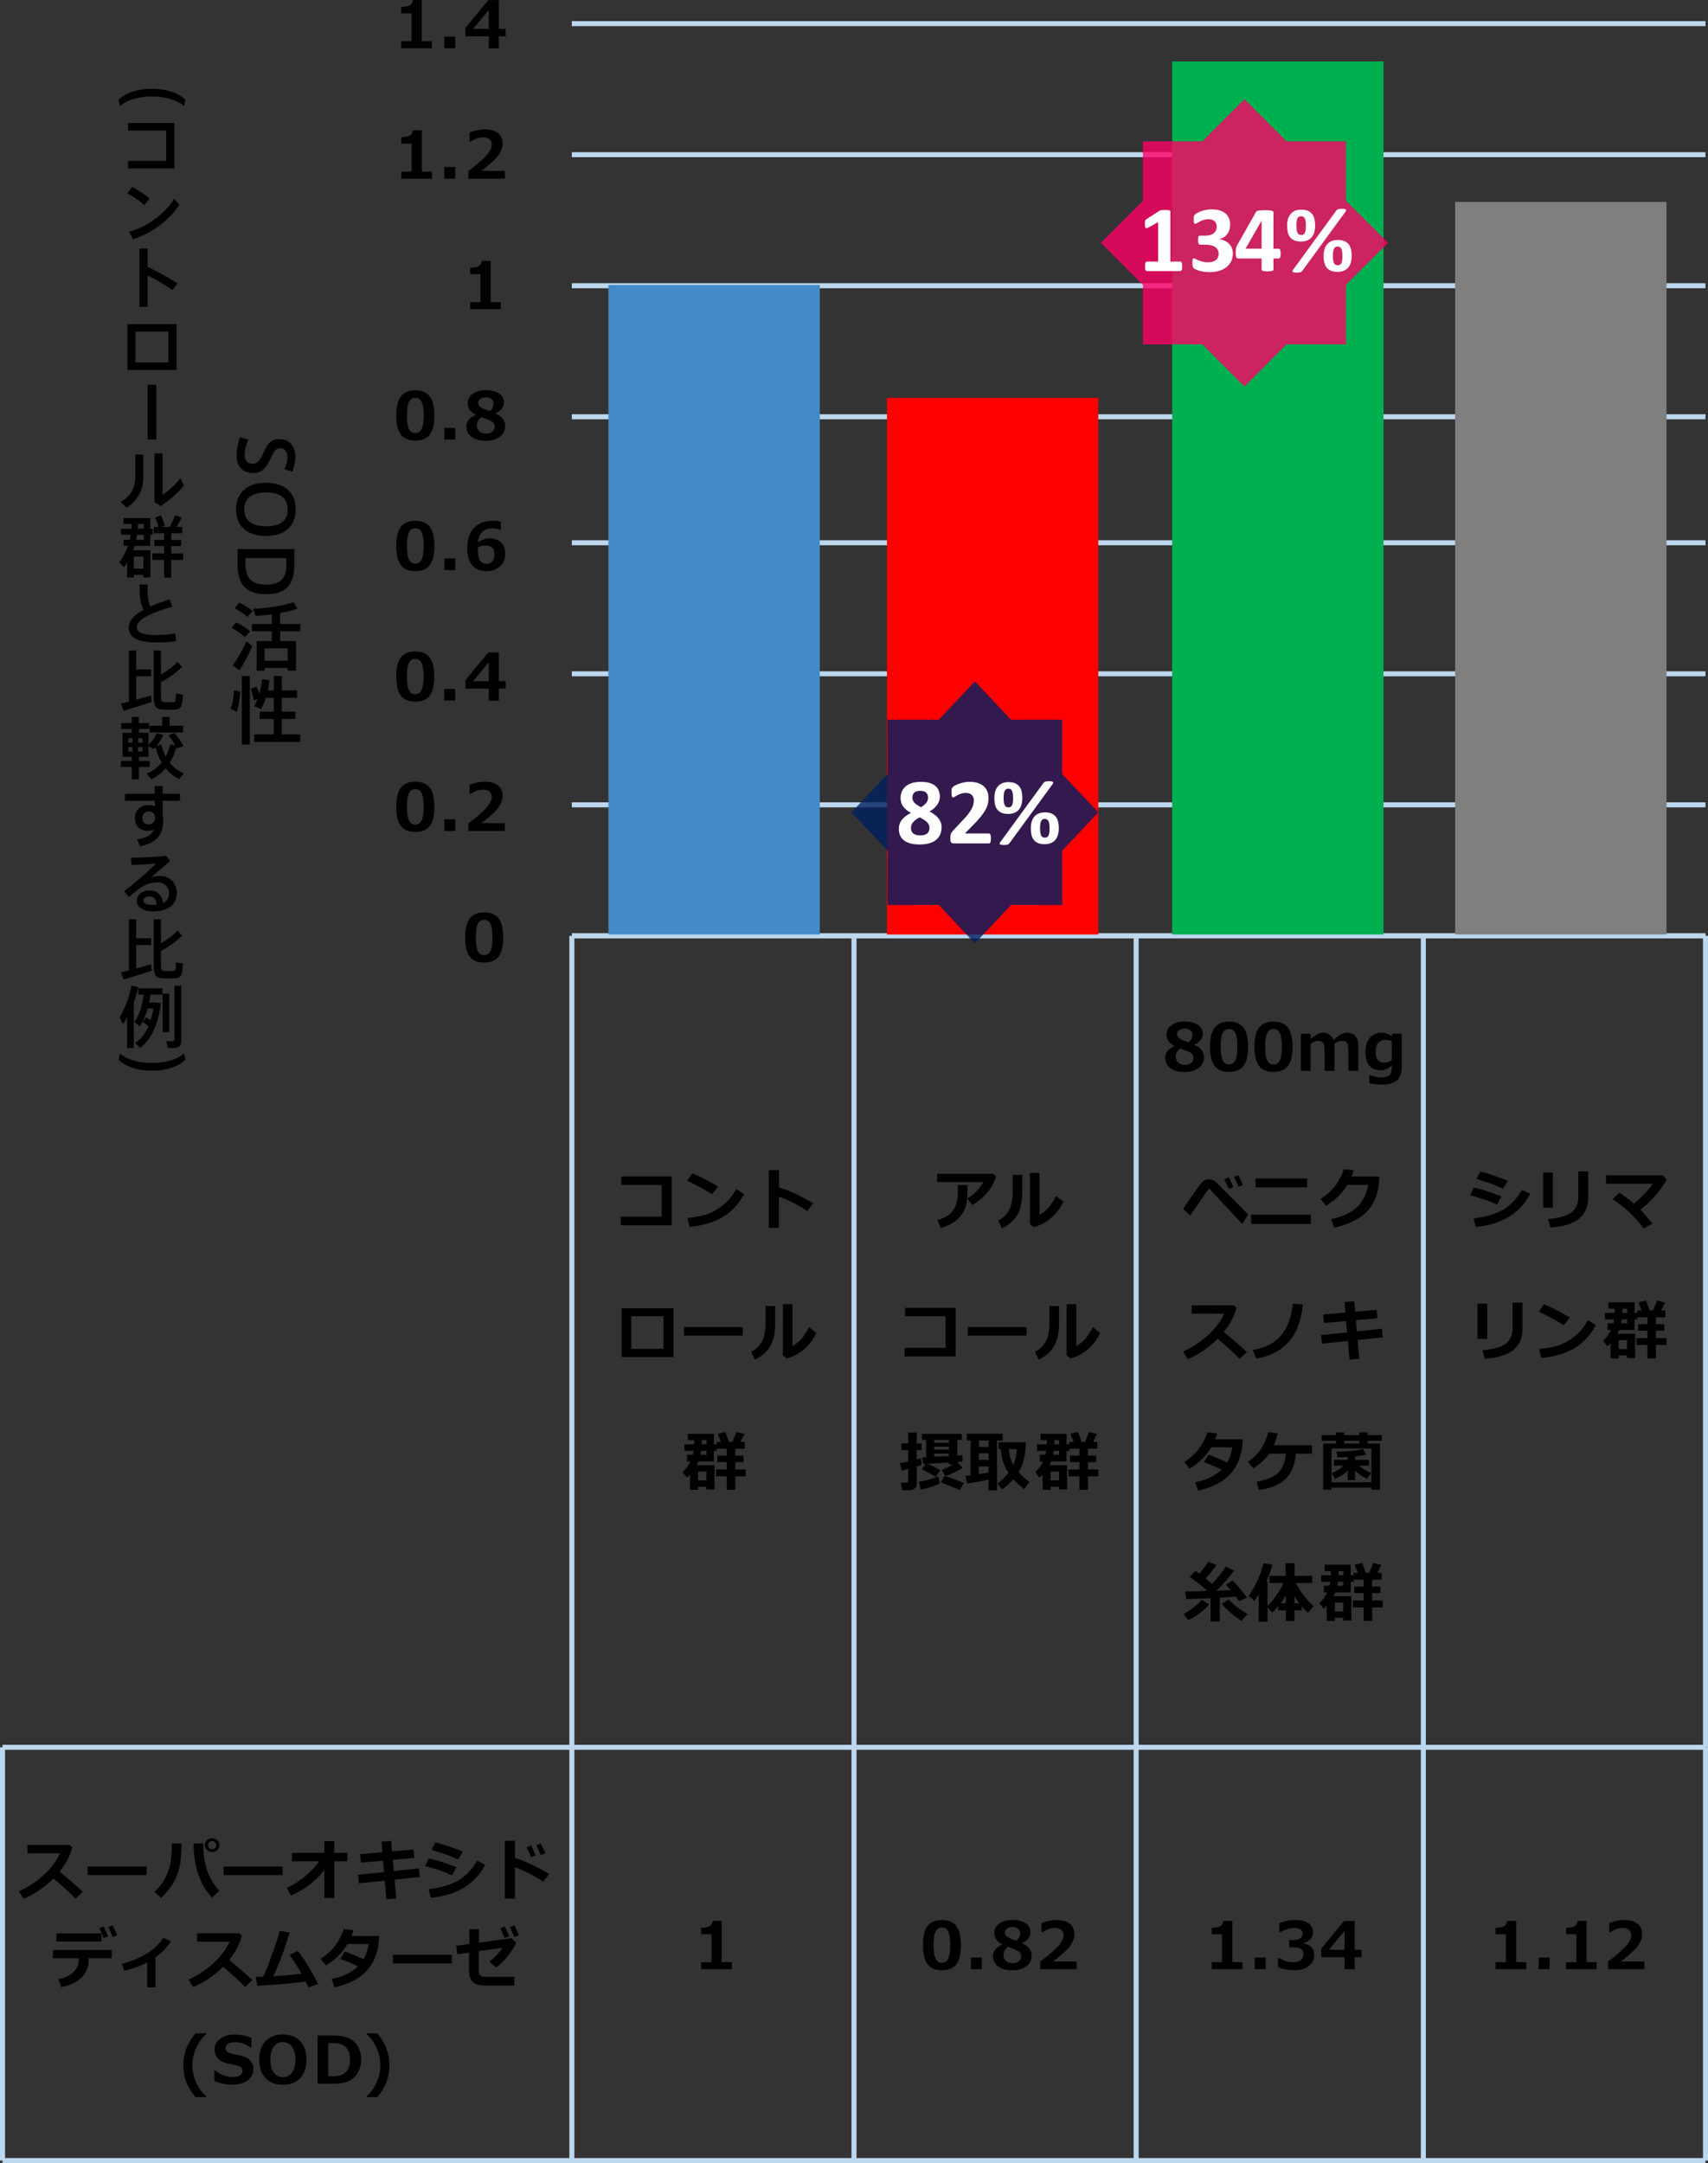 <?xml version="1.0" encoding="utf-8"?>
<!-- Generator: Adobe Illustrator 27.9.3, SVG Export Plug-In . SVG Version: 9.03 Build 53313)  -->
<svg version="1.1" id="レイヤー_1" xmlns="http://www.w3.org/2000/svg" xmlns:xlink="http://www.w3.org/1999/xlink" x="0px"
	 y="0px" width="254.25px" height="321.889px" viewBox="0 0 254.25 321.889"
	 enable-background="new 0 0 254.25 321.889" xml:space="preserve">
<rect x="0" y="0" width="254.25" height="321.889" fill="#333333" stroke="none"/>
<path fill="none" stroke="#BDD7EE" stroke-width="0.75" stroke-linejoin="round" stroke-miterlimit="8" d="M85.125,3.519h168.75
	 M85.125,23.019h168.75 M85.125,42.519h168.75 M85.125,62.019h168.75 M85.125,80.769h168.75 M85.125,100.269
	h168.75 M85.125,119.769h168.75"/>
<line fill="none" stroke="#E0E5EB" stroke-width="0.75" stroke-linejoin="round" stroke-miterlimit="8" x1="85.125" y1="139.269" x2="253.875" y2="139.269"/>
<line fill="none" stroke="#BDD7EE" stroke-width="0.75" stroke-linejoin="round" stroke-miterlimit="8" x1="85.125" y1="139.269" x2="253.875" y2="139.269"/>
<path fill="none" stroke="#BDD7EE" stroke-width="0.75" stroke-linejoin="round" stroke-miterlimit="8" d="M253.875,139.269
	v120.75 M211.875,139.269v120.75 M169.125,139.269v120.75 M127.125,139.269v120.75 M85.125,139.269v120.75"/>
<g>
	<path d="M100,182.326h-7.598v-1.275h6.094v-4.704l-6.014-0.009v-1.257h7.518
		V182.326z"/>
	<path d="M106.884,176.552l-0.871,1.181c-0.47-0.302-0.886-0.556-1.25-0.762
		c-0.363-0.206-1.185-0.632-2.463-1.276l0.752-1.09
		C104.048,175.001,105.325,175.651,106.884,176.552z M110.745,177.714
		c-0.807,1.488-1.858,2.623-3.156,3.403c-1.299,0.781-2.94,1.268-4.928,1.462
		l-0.323-1.333c1.085-0.099,1.989-0.264,2.713-0.495s1.358-0.536,1.902-0.912
		s1.008-0.759,1.39-1.147c0.383-0.389,0.803-0.969,1.26-1.739L110.745,177.714z"/>
	<path d="M121.051,179.08l-0.9,1.128c-1.352-0.917-2.753-1.625-4.203-2.123v4.642h-1.5
		v-8.589h1.514v2.543C117.568,177.197,119.264,177.997,121.051,179.08z"/>
</g>
<g>
	<path d="M100.252,201.943h-7.712v-7.26h7.712V201.943z M98.772,200.724v-4.847h-4.789
		v4.847H98.772z"/>
	<path d="M110.565,198.753h-8.746v-1.267h8.746V198.753z"/>
	<path d="M115.395,196.824c0.007,1.492-0.239,2.661-0.737,3.507
		c-0.499,0.846-1.264,1.51-2.295,1.992l-0.557-1.161
		c0.694-0.34,1.229-0.844,1.604-1.512c0.375-0.668,0.562-1.685,0.562-3.05v-2.242
		h1.423V196.824z M121.517,198.358c-0.46,0.965-1.074,1.78-1.845,2.445
		c-0.77,0.664-1.627,1.112-2.573,1.345l-0.566-0.467v-7.603h1.424v6.213
		c0.975-0.479,1.793-1.411,2.457-2.795L121.517,198.358z"/>
</g>
<g>
	<path d="M105.154,221.248h-1.237v0.452h-1.209v-2.252
		c-0.146,0.152-0.301,0.302-0.462,0.447l-0.644-0.828
		c0.505-0.454,0.9-0.983,1.186-1.59h-0.5v-0.995h0.843
		c0.042-0.175,0.076-0.37,0.105-0.586h-1.348v-0.966h1.433
		c0.01-0.169,0.017-0.373,0.02-0.614h-0.938v-0.952h3.87v1.566h0.409v-0.348
		h0.652l-0.485-1.219l1.133-0.267l0.543,1.485h0.5l0.595-1.476l1.19,0.295
		l-0.591,1.181h0.639v1.004h-1.405v1.024h1.229v0.971h-1.229v1.086h1.553v1.032
		h-1.553v2h-1.266v-2h-1.609v-1.032h1.609v-1.086h-1.405v-0.971h1.405v-1.024h-1.477
		v0.31h-0.438v1.581h-2.29c-0.07,0.181-0.154,0.366-0.252,0.557h2.633v3.613
		h-1.21V221.248z M103.916,220.296h1.237v-1.31h-1.237V220.296z M104.378,215.897
		c-0.025,0.207-0.058,0.401-0.096,0.586h0.891v-0.586H104.378z M104.468,214.317
		c0,0.14-0.005,0.344-0.014,0.614h0.719v-0.614H104.468z"/>
</g>
<g>
	<path d="M148.255,175.033c-0.042,0.264-0.207,0.687-0.498,1.269
		c-0.29,0.582-0.729,1.157-1.318,1.724s-1.158,1.002-1.707,1.307l-0.737-0.985
		c0.479-0.273,0.935-0.637,1.366-1.09c0.432-0.454,0.768-0.906,1.009-1.357
		h-6.874v-1.229h8.326L148.255,175.033z M144.023,176.347v0.233
		c0,0.651-0.012,1.191-0.036,1.621c-0.023,0.431-0.111,0.888-0.262,1.371
		c-0.15,0.484-0.391,0.936-0.719,1.354s-0.737,0.778-1.226,1.078
		c-0.489,0.3-1.059,0.541-1.71,0.722l-0.514-1.152
		c1.178-0.365,1.976-0.884,2.395-1.557s0.629-1.592,0.629-2.757l-0.01-0.914
		H144.023z"/>
	<path d="M152.173,177.294c0.007,1.492-0.239,2.661-0.737,3.507
		c-0.499,0.846-1.264,1.51-2.295,1.992l-0.557-1.161
		c0.694-0.34,1.229-0.844,1.604-1.512c0.375-0.668,0.562-1.685,0.562-3.05v-2.242
		h1.423V177.294z M158.295,178.827c-0.46,0.965-1.074,1.78-1.845,2.445
		c-0.77,0.664-1.627,1.112-2.573,1.345l-0.566-0.467v-7.603h1.424v6.213
		c0.975-0.479,1.793-1.411,2.457-2.795L158.295,178.827z"/>
</g>
<g>
	<path d="M142.25,201.857h-7.598v-1.275h6.094v-4.704l-6.014-0.009v-1.257h7.518
		V201.857z"/>
	<path d="M152.815,198.753h-8.746v-1.267h8.746V198.753z"/>
	<path d="M157.645,196.824c0.007,1.492-0.239,2.661-0.737,3.507
		c-0.499,0.846-1.264,1.51-2.295,1.992l-0.557-1.161
		c0.694-0.34,1.229-0.844,1.604-1.512c0.375-0.668,0.562-1.685,0.562-3.05v-2.242
		h1.423V196.824z M163.767,198.358c-0.46,0.965-1.074,1.78-1.845,2.445
		c-0.77,0.664-1.627,1.112-2.573,1.345l-0.566-0.467v-7.603h1.424v6.213
		c0.975-0.479,1.793-1.411,2.457-2.795L163.767,198.358z"/>
</g>
<g>
	<path d="M137.19,217.973c-0.185,0.079-0.429,0.166-0.733,0.262v2.566
		c0,0.305-0.104,0.54-0.314,0.706c-0.209,0.167-0.475,0.25-0.795,0.25h-1.075
		l-0.144-1.113h0.738c0.216,0,0.323-0.094,0.323-0.281v-1.767l-0.976,0.248
		l-0.243-1.114c0.254-0.031,0.66-0.111,1.219-0.238v-1.699h-1.023v-0.985h1.023
		v-1.628h1.267v1.628h0.724v0.985h-0.724v1.386
		c0.282-0.08,0.49-0.144,0.624-0.19L137.19,217.973z M139.908,220.762
		c-0.737,0.365-1.68,0.672-2.828,0.919l-0.31-1.171
		c1.082-0.165,2.054-0.438,2.913-0.818L139.908,220.762z M139.955,218.773
		l-0.661,0.985c-0.223-0.152-0.908-0.522-2.057-1.109l0.523-0.805l-0.348,0.015
		l-0.147-0.985c0.162-0.013,0.357-0.024,0.586-0.033v-2.553h-0.596v-0.923h5.898
		v0.923h-0.652v2.324c0.362-0.025,0.622-0.047,0.781-0.062l0.01,0.938
		c-0.203,0.022-0.467,0.047-0.791,0.072v0.066l0.02-0.01l0.771,0.81
		c-0.299,0.213-0.718,0.445-1.257,0.697c-0.54,0.252-0.982,0.43-1.329,0.531
		l-0.528-0.9c0.451-0.181,1.02-0.447,1.705-0.8h-0.639v-0.305
		c-0.866,0.058-1.92,0.116-3.161,0.177
		C138.837,218.161,139.46,218.477,139.955,218.773z M139.071,214.287v0.429h2.175
		v-0.429H139.071z M139.071,215.282v0.448h2.175v-0.448H139.071z M139.071,216.307
		v0.476l2.175-0.1v-0.376H139.071z M143.469,220.705l-0.604,1.043
		c-0.241-0.146-1.184-0.53-2.828-1.152l0.566-0.967
		C141.926,220.039,142.882,220.398,143.469,220.705z"/>
	<path d="M147.154,220.192c-1.282,0.272-2.349,0.463-3.199,0.57l-0.242-1.118
		l0.771-0.096v-5.188h-0.557v-1.005h5.332l-0.01,1.005h-0.838v7.417h-1.257
		V220.192z M145.711,214.36v0.971h1.442v-0.971H145.711z M145.711,216.268v0.986
		h1.442v-0.986H145.711z M145.711,219.372c0.498-0.076,0.979-0.157,1.442-0.243
		v-0.899h-1.442V219.372z M152.7,214.631c0,0.917-0.098,1.762-0.293,2.534
		c-0.195,0.773-0.455,1.418-0.778,1.936c0.387,0.432,0.924,0.911,1.609,1.438
		l-0.791,1.081c-0.628-0.521-1.155-1.016-1.58-1.485
		c-0.444,0.502-1.016,1.009-1.714,1.523l-0.667-0.886
		c0.536-0.368,1.078-0.904,1.624-1.609c-0.67-1.012-1.046-2.182-1.129-3.508
		h-0.338v-1.023H152.7z M150.838,217.996c0.302-0.635,0.477-1.415,0.524-2.342
		h-1.19C150.251,216.562,150.474,217.343,150.838,217.996z"/>
	<path d="M157.645,221.248h-1.237v0.452h-1.209v-2.252
		c-0.146,0.152-0.301,0.302-0.462,0.447l-0.644-0.828
		c0.505-0.454,0.9-0.983,1.186-1.59h-0.5v-0.995h0.843
		c0.042-0.175,0.076-0.37,0.105-0.586h-1.348v-0.966h1.433
		c0.01-0.169,0.017-0.373,0.02-0.614h-0.938v-0.952h3.87v1.566h0.409v-0.348
		h0.652l-0.485-1.219l1.133-0.267l0.543,1.485h0.5l0.595-1.476l1.19,0.295
		l-0.591,1.181h0.639v1.004h-1.405v1.024h1.229v0.971h-1.229v1.086h1.553v1.032
		h-1.553v2h-1.266v-2h-1.609v-1.032h1.609v-1.086h-1.405v-0.971h1.405v-1.024h-1.477
		v0.31h-0.438v1.581h-2.29c-0.07,0.181-0.154,0.366-0.252,0.557h2.633v3.613
		h-1.21V221.248z M156.407,220.296h1.237v-1.31h-1.237V220.296z M156.869,215.897
		c-0.025,0.207-0.058,0.401-0.096,0.586h0.891v-0.586H156.869z M156.959,214.317
		c0,0.14-0.005,0.344-0.014,0.614h0.719v-0.614H156.959z"/>
</g>
<g>
	<path d="M185.791,180.728l-0.868,1.427c-1.041-1.142-1.892-2.057-2.552-2.744
		s-1.109-1.168-1.348-1.443c-0.239-0.275-0.559-0.626-0.96-1.053
		c-0.019-0.01-0.044-0.015-0.076-0.015c-0.019,0-0.033,0.005-0.043,0.015
		c-0.283,0.362-0.711,0.968-1.284,1.813l-1.489,2.148l-1.068-0.988
		c1.616-2.342,2.554-3.658,2.813-3.947c0.259-0.29,0.605-0.435,1.038-0.435
		c0.175,0,0.342,0.026,0.501,0.079s0.297,0.122,0.413,0.21
		s0.396,0.355,0.838,0.804l1.57,1.604
		C183.836,178.75,184.675,179.592,185.791,180.728z M183.601,176.671l-0.692,0.263
		c-0.245-0.605-0.465-1.094-0.658-1.466l0.678-0.263
		C183.182,175.69,183.406,176.178,183.601,176.671z M185.028,176.351l-0.683,0.253
		c-0.223-0.557-0.44-1.045-0.653-1.465l0.653-0.248
		C184.58,175.342,184.808,175.829,185.028,176.351z"/>
	<path d="M195.128,182.136h-8.888v-1.36h8.888V182.136z M194.579,176.69h-7.685v-1.308
		h7.685V176.69z"/>
	<path d="M205.321,175.086l-0.066,0.912c-0.131,1.785-0.732,3.227-1.805,4.326
		s-2.688,1.89-4.845,2.37l-0.458-1.274c1.534-0.29,2.766-0.837,3.697-1.643
		c0.931-0.805,1.542-1.955,1.835-3.45h-3.112
		c-0.814,1.298-1.879,2.332-3.193,3.103l-0.792-1.008
		c1.74-1.116,2.888-2.593,3.441-4.429l1.484,0.167
		c-0.121,0.362-0.232,0.671-0.334,0.926H205.321z"/>
</g>
<g>
	<path d="M174.841,155.681v-0.029c-0.795-0.382-1.193-0.949-1.193-1.703
		c0-0.566,0.249-1.031,0.745-1.395c0.496-0.362,1.148-0.544,1.957-0.544
		c0.827,0,1.482,0.167,1.966,0.499c0.484,0.333,0.726,0.774,0.726,1.324
		c0,0.72-0.421,1.264-1.265,1.633v0.028c0.968,0.379,1.451,1.001,1.451,1.866
		c0,0.643-0.265,1.165-0.795,1.565c-0.529,0.401-1.229,0.602-2.098,0.602
		c-0.894,0-1.598-0.191-2.112-0.575c-0.514-0.383-0.771-0.892-0.771-1.524
		C173.452,156.645,173.915,156.063,174.841,155.681z M175.686,156.025
		c-0.448,0.334-0.673,0.741-0.673,1.222c0,0.369,0.131,0.666,0.392,0.89
		c0.261,0.225,0.595,0.337,1.002,0.337c0.354,0,0.649-0.092,0.889-0.274
		c0.238-0.183,0.357-0.431,0.357-0.742c0-0.169-0.027-0.314-0.083-0.437
		c-0.056-0.123-0.163-0.234-0.32-0.334c-0.157-0.101-0.302-0.18-0.432-0.236
		C176.687,156.392,176.31,156.25,175.686,156.025z M177.505,153.977
		c0-0.277-0.107-0.498-0.32-0.663c-0.213-0.166-0.491-0.249-0.835-0.249
		c-0.325,0-0.596,0.075-0.812,0.225c-0.217,0.149-0.324,0.347-0.324,0.592
		c0,0.242,0.115,0.455,0.348,0.64s0.695,0.382,1.39,0.592
		C177.321,154.788,177.505,154.409,177.505,153.977z"/>
	<path d="M182.955,159.513c-0.977,0-1.693-0.296-2.15-0.89
		c-0.456-0.594-0.685-1.546-0.685-2.856c0-1.299,0.229-2.247,0.688-2.845
		c0.458-0.599,1.174-0.897,2.147-0.897s1.689,0.298,2.147,0.895
		c0.459,0.597,0.688,1.544,0.688,2.843c0,1.32-0.228,2.275-0.683,2.866
		C184.653,159.218,183.936,159.513,182.955,159.513z M182.955,153.137
		c-0.445,0-0.765,0.209-0.957,0.627c-0.192,0.419-0.289,1.088-0.289,2.008
		c0,0.916,0.099,1.584,0.296,2.004s0.515,0.631,0.95,0.631
		s0.753-0.214,0.95-0.64c0.197-0.427,0.296-1.095,0.296-2.005
		c0-0.917-0.097-1.583-0.289-2S183.401,153.137,182.955,153.137z"/>
	<path d="M189.571,159.513c-0.977,0-1.693-0.296-2.15-0.89
		c-0.456-0.594-0.685-1.546-0.685-2.856c0-1.299,0.229-2.247,0.688-2.845
		c0.458-0.599,1.174-0.897,2.147-0.897s1.689,0.298,2.147,0.895
		c0.459,0.597,0.688,1.544,0.688,2.843c0,1.32-0.228,2.275-0.683,2.866
		C191.268,159.218,190.551,159.513,189.571,159.513z M189.571,153.137
		c-0.445,0-0.765,0.209-0.957,0.627c-0.192,0.419-0.289,1.088-0.289,2.008
		c0,0.916,0.099,1.584,0.296,2.004s0.515,0.631,0.95,0.631
		s0.753-0.214,0.95-0.64c0.197-0.427,0.296-1.095,0.296-2.005
		c0-0.917-0.097-1.583-0.289-2S190.016,153.137,189.571,153.137z"/>
	<path d="M202.195,159.361h-1.475v-2.773c0-0.369-0.017-0.692-0.05-0.971
		s-0.131-0.469-0.291-0.57c-0.161-0.103-0.383-0.153-0.666-0.153
		c-0.252,0-0.606,0.141-1.064,0.42v4.048h-1.475v-2.773
		c0-0.388-0.02-0.717-0.058-0.985s-0.138-0.454-0.298-0.556
		c-0.161-0.103-0.38-0.153-0.656-0.153c-0.265,0-0.618,0.142-1.06,0.425v4.043
		h-1.466v-5.527h1.466v0.773c0.483-0.397,0.85-0.651,1.1-0.762
		c0.25-0.109,0.509-0.164,0.775-0.164c0.694,0,1.206,0.354,1.537,1.06
		c0.468-0.407,0.85-0.686,1.146-0.835c0.296-0.15,0.586-0.225,0.869-0.225
		c1.11,0,1.665,0.683,1.665,2.048V159.361z"/>
	<path d="M208.658,158.726c0,0.913-0.229,1.588-0.688,2.023
		c-0.458,0.437-1.192,0.654-2.2,0.654c-0.652,0-1.299-0.071-1.938-0.215v-1.193
		h0.072c0.633,0.226,1.182,0.339,1.646,0.339c0.569,0,0.985-0.101,1.248-0.301
		s0.394-0.597,0.394-1.188v-0.306c-0.569,0.49-1.121,0.735-1.656,0.735
		c-1.518,0-2.276-0.94-2.276-2.82c0-0.834,0.22-1.505,0.661-2.013
		c0.44-0.507,1.005-0.761,1.691-0.761c0.538,0,1.059,0.169,1.562,0.506
		l0.1-0.354h1.385V158.726z M207.193,157.738v-2.787
		c-0.321-0.137-0.619-0.205-0.893-0.205c-1.015,0-1.522,0.58-1.522,1.742
		c0,0.582,0.105,1.003,0.317,1.262c0.212,0.26,0.54,0.39,0.985,0.39
		C206.427,158.139,206.798,158.005,207.193,157.738z"/>
</g>
<g>
	<path d="M185.614,201.207l-1.073,1.026c-0.563-0.614-1.651-1.614-3.265-3.002
		c-1.413,1.365-2.902,2.375-4.468,3.031l-0.697-1.127
		c1.216-0.519,2.4-1.285,3.554-2.301c1.153-1.015,2.006-2.128,2.556-3.341
		l-4.835-0.005v-1.25h6.272l0.391,0.377c-0.229,0.812-0.489,1.476-0.78,1.992
		c-0.291,0.518-0.659,1.053-1.104,1.606
		C183.538,199.332,184.689,200.329,185.614,201.207z"/>
	<path d="M193.945,194.129c-0.258,2.476-0.984,4.354-2.18,5.637
		c-1.194,1.283-2.791,2.086-4.789,2.411l-0.482-1.284
		c1.874-0.321,3.289-1.059,4.246-2.212c0.956-1.154,1.519-2.714,1.687-4.681
		L193.945,194.129z"/>
	<path d="M205.841,199.017l-3.747,0.387l0.248,2.812l-1.47,0.114l-0.234-2.777
		l-3.852,0.396l-0.134-1.274l3.876-0.392l-0.148-1.699l-3.298,0.297l-0.091-1.274
		l3.284-0.282l-0.134-1.565l1.446-0.124l0.139,1.565l3.193-0.276l0.119,1.25
		l-3.203,0.282l0.144,1.675l3.732-0.401L205.841,199.017z"/>
</g>
<g>
	<path d="M184.989,214.179c-0.013,0.563-0.054,1.049-0.124,1.456
		c-0.134,0.747-0.345,1.438-0.635,2.071c-0.289,0.633-0.689,1.22-1.2,1.759
		s-1.157,1.01-1.94,1.41c-0.782,0.401-1.687,0.716-2.711,0.945l-0.478-1.241
		c1.671-0.324,2.981-0.953,3.934-1.885c-0.768-0.379-1.641-0.748-2.621-1.107
		l0.664-1.094c0.846,0.277,1.776,0.657,2.792,1.142
		c0.362-0.608,0.627-1.36,0.792-2.258h-3.169
		c-0.796,1.33-1.873,2.393-3.231,3.188l-0.783-0.998
		c0.859-0.531,1.584-1.188,2.175-1.971c0.59-0.783,1.013-1.603,1.267-2.458
		l1.466,0.186c-0.134,0.395-0.235,0.68-0.306,0.854H184.989z"/>
	<path d="M192.884,216.326c-0.104,1.566-0.587,2.794-1.445,3.686
		c-0.859,0.891-2.204,1.462-4.033,1.713l-0.334-1.231
		c1.488-0.254,2.556-0.7,3.2-1.336c0.644-0.637,1.025-1.58,1.143-2.831
		h-2.486c-0.586,0.847-1.38,1.57-2.382,2.172l-0.773-0.987
		c1.565-1.038,2.564-2.502,2.997-4.392l1.418,0.167
		c-0.156,0.685-0.342,1.277-0.559,1.78h5.675v1.26H192.884z"/>
	<path d="M204.147,221.372h-5.933v0.314h-1.251v-6.863h1.919v-0.42h-2.152v-0.84
		h2.152v-0.411h1.222v0.411h2.248v-0.411h1.222v0.411h2.129v0.84h-2.129v0.42
		h1.856v6.863h-1.283V221.372z M198.214,220.579h5.933v-5.03h-5.933V220.579z
		 M200.619,218.89c-0.614,0.534-1.239,0.929-1.876,1.184l-0.511-0.84
		c0.561-0.213,1.148-0.587,1.766-1.122h-1.412v-0.863h2.014v-0.435
		c-0.524,0.028-1.029,0.043-1.513,0.043l-0.157-0.84
		c1.73-0.013,3.053-0.141,3.966-0.382l0.492,0.83
		c-0.42,0.105-0.971,0.192-1.651,0.263v0.521h2.052v0.858l-1.508,0.005
		c0.455,0.379,1.067,0.75,1.837,1.112l-0.615,0.84
		c-0.627-0.254-1.224-0.668-1.79-1.24v1.437h-1.093V218.89z M200.104,214.823
		h2.248v-0.42h-2.248V214.823z"/>
</g>
<g>
	<path d="M179.992,238.764c-0.379,0.458-0.886,0.919-1.521,1.382
		s-1.167,0.773-1.597,0.933l-0.673-0.906c1.13-0.631,2.028-1.332,2.697-2.105
		L179.992,238.764z M181.577,241.293h-1.37v-3.46
		c-1.451,0.069-2.658,0.112-3.623,0.129l-0.157-1.146
		c0.178,0.006,0.396,0.009,0.654,0.009c0.566,0,1.325-0.013,2.276-0.038
		l0.215-0.195c-0.792-0.703-1.616-1.348-2.473-1.934l0.869-0.911
		c0.168,0.121,0.356,0.261,0.562,0.42c0.497-0.56,0.942-1.147,1.337-1.761
		l1.212,0.481c-0.433,0.655-0.974,1.324-1.622,2.005l0.987,0.802
		c0.859-0.945,1.537-1.8,2.033-2.563l1.231,0.606
		c-0.808,1.06-1.683,2.059-2.625,2.997c0.827-0.031,1.529-0.064,2.105-0.1
		c-0.271-0.328-0.508-0.597-0.712-0.807l1.017-0.635
		c0.745,0.757,1.458,1.605,2.139,2.544l-1.193,0.554
		c-0.162-0.242-0.329-0.478-0.501-0.707c-0.614,0.061-1.401,0.12-2.362,0.177
		V241.293z M185.7,240.181l-0.888,1.017c-0.499-0.312-1.03-0.704-1.592-1.179
		c-0.562-0.474-1.011-0.92-1.348-1.336l1.017-0.683
		c0.264,0.318,0.683,0.699,1.255,1.143
		C184.718,239.587,185.237,239.933,185.7,240.181z"/>
	<path d="M188.675,241.331h-1.299v-4.047c-0.181,0.283-0.404,0.6-0.668,0.949
		l-0.83-0.744c0.34-0.449,0.734-1.127,1.184-2.036
		c0.448-0.908,0.787-1.848,1.017-2.818l1.317,0.225
		c-0.223,0.916-0.525,1.75-0.907,2.501h0.187v3.637
		c0.445-0.43,0.901-0.987,1.369-1.673s0.806-1.269,1.013-1.749h-2.076v-1.074
		h2.391v-1.866h1.342v1.866h2.61v1.074h-2.405
		c0.254,0.554,0.631,1.16,1.131,1.82c0.5,0.661,1.002,1.197,1.508,1.611
		l-0.849,0.997c-0.328-0.302-0.639-0.623-0.932-0.964v0.592h-1.093v1.585h-1.274
		v-1.585h-1.15v-0.587c-0.296,0.354-0.585,0.657-0.868,0.912l-0.716-0.74
		V241.331z M190.622,238.587h0.787v-1.146
		C191.158,237.842,190.896,238.224,190.622,238.587z M192.684,238.587h0.721
		c-0.276-0.356-0.517-0.715-0.721-1.074V238.587z"/>
	<path d="M199.946,240.754h-1.241v0.453h-1.212v-2.258
		c-0.146,0.153-0.301,0.303-0.464,0.449l-0.644-0.831
		c0.506-0.455,0.901-0.986,1.188-1.594h-0.502v-0.998h0.846
		c0.041-0.175,0.076-0.37,0.104-0.587h-1.351v-0.969h1.437
		c0.01-0.169,0.016-0.374,0.02-0.615h-0.94v-0.955h3.88v1.57h0.411v-0.349
		h0.653l-0.486-1.222l1.136-0.268l0.544,1.489h0.501l0.597-1.479l1.193,0.296
		l-0.592,1.184h0.64v1.008h-1.408v1.025h1.231v0.974h-1.231v1.089h1.556v1.035
		h-1.556v2.005h-1.27v-2.005h-1.613v-1.035h1.613v-1.089h-1.408v-0.974h1.408
		v-1.025h-1.479v0.31h-0.439v1.585h-2.296c-0.069,0.182-0.154,0.367-0.253,0.559
		h2.64v3.622h-1.212V240.754z M198.705,239.799h1.241v-1.312h-1.241V239.799z
		 M199.168,235.389c-0.025,0.207-0.058,0.402-0.096,0.587h0.893v-0.587H199.168z
		 M199.259,233.805c0,0.14-0.005,0.345-0.015,0.615h0.721v-0.615H199.259z"/>
</g>
<g>
	<path d="M223.507,178.04l-0.649,1.203c-0.706-0.309-1.287-0.541-1.744-0.696
		c-0.457-0.156-1.216-0.384-2.279-0.683l0.544-1.127
		c0.665,0.137,1.271,0.292,1.816,0.466
		C221.74,177.376,222.511,177.655,223.507,178.04z M227.779,177.668
		c-0.808,1.505-1.888,2.657-3.238,3.456s-2.973,1.285-4.866,1.46l-0.314-1.279
		c1.629-0.168,3.03-0.564,4.202-1.188c1.173-0.623,2.181-1.642,3.024-3.055
		L227.779,177.668z M224.433,175.702l-0.673,1.192
		c-0.347-0.155-0.705-0.31-1.074-0.463c-0.369-0.152-0.669-0.266-0.901-0.339
		l-2.005-0.644l0.559-1.103C221.353,174.572,222.718,175.025,224.433,175.702z"/>
	<path d="M231.158,179.721h-1.446v-5.241h1.446V179.721z M236.408,178.284
		c0,2.698-1.877,4.162-5.632,4.391l-0.31-1.265
		c1.629-0.137,2.782-0.466,3.46-0.988c0.678-0.521,1.017-1.296,1.017-2.324
		v-3.78h1.465V178.284z"/>
	<path d="M245.995,182.06l-1.317,0.769c-1.196-1.658-2.741-3.123-4.635-4.396
		l1.008-0.94c0.789,0.506,1.51,1.043,2.162,1.608
		c1.225-0.995,2.167-1.978,2.825-2.944h-6.973v-1.256h8.457l0.568,0.616
		c-0.385,0.748-0.927,1.525-1.625,2.334c-0.699,0.809-1.457,1.532-2.274,2.172
		C244.446,180.285,245.047,180.965,245.995,182.06z"/>
</g>
<g>
	<path d="M221.383,199.241h-1.446v-5.241h1.446V199.241z M226.633,197.805
		c0,2.698-1.877,4.162-5.632,4.391l-0.31-1.265
		c1.629-0.137,2.782-0.466,3.46-0.988c0.678-0.521,1.017-1.296,1.017-2.324
		v-3.78h1.465V197.805z"/>
	<path d="M233.674,196.043l-0.873,1.184c-0.472-0.302-0.889-0.557-1.253-0.764
		c-0.365-0.206-1.188-0.633-2.471-1.279l0.754-1.093
		C230.831,194.489,232.112,195.14,233.674,196.043z M237.545,197.208
		c-0.809,1.492-1.863,2.63-3.165,3.412c-1.301,0.783-2.948,1.271-4.939,1.466
		l-0.325-1.337c1.089-0.099,1.995-0.264,2.721-0.496s1.361-0.537,1.907-0.914
		s1.01-0.761,1.394-1.15s0.804-0.971,1.263-1.744L237.545,197.208z"/>
	<path d="M242.196,201.704h-1.241v0.453h-1.212v-2.258
		c-0.146,0.153-0.301,0.303-0.464,0.449l-0.644-0.831
		c0.506-0.455,0.901-0.986,1.188-1.594h-0.502v-0.998h0.846
		c0.041-0.175,0.076-0.37,0.104-0.587h-1.351v-0.969h1.437
		c0.01-0.169,0.016-0.374,0.02-0.615h-0.94v-0.955h3.88v1.57h0.411v-0.349
		h0.653l-0.486-1.222l1.136-0.268l0.544,1.489h0.501l0.597-1.479l1.193,0.296
		l-0.592,1.184h0.64v1.008h-1.408v1.025h1.231v0.974h-1.231v1.089h1.556v1.035
		h-1.556v2.005h-1.27v-2.005h-1.613v-1.035h1.613v-1.089h-1.408v-0.974h1.408
		v-1.025h-1.479v0.31h-0.439v1.585h-2.296c-0.069,0.182-0.154,0.367-0.253,0.559
		h2.64v3.622h-1.212V201.704z M240.955,200.749h1.241v-1.312h-1.241V200.749z
		 M241.418,196.339c-0.025,0.207-0.058,0.402-0.096,0.587h0.893v-0.587H241.418z
		 M241.509,194.755c0,0.14-0.005,0.345-0.015,0.615h0.721v-0.615H241.509z"/>
</g>
<path fill="none" stroke="#BDD7EE" stroke-width="0.75" stroke-linejoin="round" stroke-miterlimit="8" d="M253.875,260.019
	v61.495 M253.875,260.019v61.495 M211.875,260.019v61.495 M211.875,260.019v61.495
	 M169.125,260.019v61.495 M169.125,260.019v61.495 M127.125,260.019v61.495 M127.125,260.019
	v61.495 M85.125,260.019v61.495 M85.125,260.019v61.495 M0.375,321.514h253.5 M0.375,260.019
	v61.495 M0.375,260.019h253.5"/>
<g>
	<path d="M12.315,281.514l-1.073,1.026c-0.563-0.614-1.651-1.614-3.265-3.002
		c-1.413,1.365-2.902,2.375-4.468,3.031l-0.697-1.127
		c1.216-0.519,2.4-1.285,3.554-2.301c1.153-1.015,2.006-2.128,2.556-3.341
		l-4.835-0.005v-1.25h6.272l0.391,0.377c-0.229,0.812-0.489,1.476-0.78,1.992
		c-0.291,0.518-0.659,1.053-1.104,1.606
		C10.238,279.639,11.389,280.636,12.315,281.514z"/>
	<path d="M21.814,279.028h-8.768v-1.27h8.768V279.028z"/>
	<path d="M27.037,274.35c-0.029,1.512-0.133,2.682-0.313,3.511
		c-0.18,0.829-0.506,1.634-0.978,2.415c-0.473,0.781-1.065,1.503-1.778,2.165
		l-0.969-0.917c0.589-0.562,1.043-1.114,1.365-1.653
		c0.321-0.54,0.601-1.175,0.84-1.907c0.238-0.731,0.37-1.95,0.396-3.656
		L27.037,274.35z M32.645,281.386l-1.073,0.997
		c-0.723-0.751-1.282-1.581-1.678-2.491c-0.396-0.91-0.676-1.842-0.838-2.795
		s-0.243-1.769-0.243-2.446l0.005-0.324l1.441-0.028v0.157
		c0,1.323,0.166,2.544,0.498,3.661C31.09,279.233,31.719,280.322,32.645,281.386z
		 M32.654,274.579c0,0.296-0.102,0.54-0.306,0.732
		c-0.203,0.192-0.459,0.289-0.768,0.289c-0.31,0-0.565-0.097-0.769-0.289
		c-0.204-0.192-0.306-0.437-0.306-0.732s0.102-0.54,0.306-0.732
		c0.203-0.192,0.459-0.289,0.769-0.289c0.309,0,0.564,0.097,0.768,0.289
		C32.553,274.039,32.654,274.283,32.654,274.579z M32.013,274.15
		c-0.116-0.117-0.261-0.177-0.432-0.177c-0.172,0-0.316,0.06-0.433,0.177
		c-0.116,0.118-0.174,0.261-0.174,0.43s0.058,0.312,0.174,0.43
		c0.116,0.117,0.261,0.177,0.433,0.177c0.171,0,0.315-0.06,0.432-0.177
		c0.116-0.118,0.174-0.261,0.174-0.43S32.129,274.268,32.013,274.15z"/>
	<path d="M42.057,279.028H33.289v-1.27h8.768V279.028z"/>
	<path d="M48.284,278.249c-0.477,0.694-1.158,1.393-2.045,2.096
		c-0.886,0.703-1.862,1.279-2.928,1.728l-0.616-1.146
		c0.948-0.417,1.864-0.995,2.747-1.737c0.883-0.741,1.572-1.478,2.069-2.21
		h-4.053v-1.255h4.825v-1.737h1.471v1.737h1.952v1.255h-1.952v5.47h-1.471
		V278.249z"/>
	<path d="M62.482,279.323l-3.747,0.387l0.248,2.812l-1.47,0.114l-0.234-2.777
		l-3.852,0.396l-0.134-1.274l3.876-0.392l-0.148-1.699l-3.298,0.297l-0.091-1.274
		l3.284-0.282l-0.134-1.565l1.446-0.124l0.139,1.565l3.193-0.276l0.119,1.25
		l-3.203,0.282l0.144,1.675l3.732-0.401L62.482,279.323z"/>
	<path d="M67.956,277.867l-0.649,1.203c-0.706-0.309-1.287-0.541-1.744-0.696
		c-0.457-0.156-1.216-0.384-2.279-0.683l0.544-1.127
		c0.665,0.137,1.271,0.292,1.816,0.466
		C66.19,277.203,66.96,277.483,67.956,277.867z M72.228,277.495
		c-0.808,1.505-1.888,2.657-3.238,3.456s-2.973,1.285-4.866,1.46l-0.314-1.279
		c1.629-0.168,3.03-0.564,4.202-1.188c1.173-0.623,2.181-1.642,3.024-3.055
		L72.228,277.495z M68.882,275.53l-0.673,1.192
		c-0.347-0.155-0.705-0.31-1.074-0.463c-0.369-0.152-0.669-0.266-0.901-0.339
		l-2.005-0.644l0.559-1.103C65.802,274.4,67.167,274.852,68.882,275.53z"/>
	<path d="M81.758,278.884l-0.902,1.132c-1.355-0.92-2.76-1.629-4.214-2.129v4.653
		H75.138v-8.61h1.518v2.549C78.266,276.997,79.967,277.799,81.758,278.884z
		 M79.735,276.107l-0.697,0.268c-0.261-0.646-0.479-1.137-0.653-1.471l0.673-0.263
		C79.323,275.154,79.55,275.642,79.735,276.107z M81.181,275.796l-0.688,0.253
		c-0.223-0.557-0.44-1.045-0.654-1.465l0.654-0.243
		C80.754,274.84,80.984,275.325,81.181,275.796z"/>
</g>
<g>
	<path d="M16.623,291.413h-3.437l0.005,0.281c0,1.028-0.351,1.889-1.051,2.582
		c-0.699,0.694-1.705,1.173-3.017,1.438l-0.429-1.193
		c0.974-0.204,1.722-0.553,2.245-1.048s0.785-1.109,0.785-1.845v-0.215H7.874
		v-1.231h8.749V291.413z M15.106,288.931H8.4v-1.212h6.706V288.931z M16.103,288.158
		l-0.683,0.263c-0.124-0.401-0.336-0.89-0.635-1.466l0.645-0.272
		C15.688,287.19,15.912,287.681,16.103,288.158z M17.444,287.982l-0.668,0.253
		c-0.223-0.557-0.44-1.045-0.653-1.466l0.635-0.243
		C17.018,287.026,17.246,287.511,17.444,287.982z"/>
	<path d="M23.143,295.752h-1.231v-3.704c-0.995,0.509-2.136,0.92-3.422,1.231
		l-0.362-1.055c1.323-0.309,2.541-0.798,3.653-1.468s1.95-1.458,2.513-2.365
		l1.155,0.468c-0.509,0.869-1.277,1.671-2.306,2.405V295.752z"/>
	<path d="M37.559,294.658l-1.073,1.026c-0.563-0.614-1.651-1.614-3.265-3.002
		c-1.413,1.365-2.902,2.375-4.468,3.031l-0.697-1.127
		c1.216-0.519,2.4-1.285,3.554-2.301c1.153-1.015,2.006-2.128,2.556-3.341
		l-4.835-0.005v-1.25h6.272l0.391,0.377c-0.229,0.812-0.489,1.476-0.78,1.992
		c-0.291,0.518-0.659,1.053-1.104,1.606
		C35.483,292.783,36.633,293.78,37.559,294.658z"/>
	<path d="M45.506,294.869c-1.69,0.241-4.091,0.454-7.203,0.639l-0.215-1.331
		c0.3,0,0.662-0.008,1.089-0.024c0.385-0.827,0.812-1.888,1.281-3.184
		c0.47-1.295,0.868-2.502,1.195-3.622l1.466,0.233
		c-0.682,2.295-1.488,4.46-2.42,6.496c1.861-0.114,3.258-0.236,4.19-0.367
		c-0.169-0.315-0.756-1.247-1.761-2.797l1.184-0.606
		c0.521,0.643,1.065,1.436,1.632,2.379c0.566,0.944,1.032,1.801,1.398,2.57
		l-1.437,0.497C45.773,295.437,45.639,295.143,45.506,294.869z"/>
	<path d="M56.435,288.101c-0.013,0.563-0.054,1.049-0.124,1.456
		c-0.134,0.747-0.345,1.438-0.635,2.071c-0.289,0.633-0.689,1.22-1.2,1.759
		s-1.157,1.01-1.94,1.41c-0.782,0.401-1.687,0.716-2.711,0.945l-0.478-1.241
		c1.671-0.324,2.981-0.953,3.934-1.885c-0.768-0.379-1.641-0.748-2.621-1.107
		l0.664-1.094c0.846,0.277,1.776,0.657,2.792,1.142
		c0.362-0.608,0.627-1.36,0.792-2.258h-3.169
		c-0.796,1.33-1.873,2.393-3.231,3.188l-0.783-0.998
		c0.859-0.531,1.584-1.188,2.175-1.971c0.59-0.783,1.013-1.603,1.267-2.458
		l1.466,0.186c-0.134,0.395-0.235,0.68-0.306,0.854H56.435z"/>
	<path d="M67.262,292.172h-8.768v-1.27h8.768V292.172z"/>
	<path d="M76.837,289.127c-0.707,1.454-1.707,2.679-3.003,3.675l-0.978-0.901
		c0.792-0.605,1.441-1.289,1.947-2.053l-3.542,0.511v2.873
		c0,0.318,0.074,0.556,0.222,0.711c0.148,0.156,0.443,0.234,0.886,0.234h4.19
		v1.293h-4.396c-0.827,0-1.424-0.182-1.79-0.546s-0.549-0.919-0.549-1.664v-2.696
		l-1.737,0.253l-0.187-1.26l1.962-0.272v-2.19h1.437v1.995l4.85-0.668
		L76.837,289.127z M75.821,288.158l-0.697,0.263
		c-0.255-0.634-0.473-1.122-0.654-1.466l0.674-0.263
		C75.409,287.205,75.636,287.694,75.821,288.158z M77.247,287.982l-0.688,0.253
		c-0.223-0.557-0.44-1.045-0.653-1.466l0.653-0.243
		C76.821,287.026,77.05,287.511,77.247,287.982z"/>
</g>
<path d="M30.696,312.086h-1.594c-0.643-0.764-1.107-1.523-1.391-2.277
	c-0.285-0.754-0.427-1.58-0.427-2.477c0-1.75,0.606-3.333,1.819-4.749h1.594
	v0.115c-0.636,0.573-1.138,1.263-1.506,2.071
	c-0.368,0.808-0.551,1.663-0.551,2.563c0,0.901,0.184,1.756,0.551,2.565
	c0.368,0.81,0.869,1.503,1.506,2.079V312.086z"/>
<path d="M34.595,310.229c-0.916,0-1.815-0.188-2.697-0.563v-1.523H32.061
	c0.356,0.293,0.766,0.525,1.229,0.697c0.463,0.172,0.908,0.258,1.334,0.258
	c0.442,0,0.799-0.08,1.069-0.239c0.27-0.159,0.406-0.38,0.406-0.663
	c0-0.22-0.064-0.395-0.193-0.525c-0.129-0.13-0.373-0.239-0.733-0.325
	c-0.258-0.048-0.698-0.142-1.32-0.282c-0.622-0.14-1.096-0.386-1.422-0.737
	c-0.326-0.352-0.489-0.801-0.489-1.348c0-0.652,0.278-1.183,0.835-1.592
	c0.557-0.409,1.273-0.613,2.148-0.613c0.891,0,1.728,0.162,2.511,0.487v1.456
	h-0.158c-0.668-0.541-1.435-0.811-2.301-0.811c-0.41,0-0.749,0.076-1.014,0.229
	c-0.266,0.153-0.399,0.361-0.399,0.625c0,0.226,0.076,0.406,0.227,0.539
	c0.151,0.134,0.41,0.243,0.776,0.329c0.366,0.067,0.774,0.155,1.224,0.265
	c0.45,0.11,0.786,0.233,1.007,0.37c0.221,0.137,0.398,0.286,0.53,0.446
	c0.132,0.161,0.231,0.34,0.296,0.537c0.065,0.197,0.098,0.415,0.098,0.654
	c0,0.7-0.286,1.263-0.857,1.69C36.294,310.016,35.537,310.229,34.595,310.229
	L34.595,310.229z M42.104,310.248c-1.095,0-1.955-0.333-2.58-1
	c-0.625-0.667-0.938-1.581-0.938-2.742c0-1.168,0.311-2.085,0.933-2.752
	c0.622-0.667,1.484-1,2.585-1c1.098,0,1.959,0.334,2.585,1.002
	c0.625,0.668,0.938,1.585,0.938,2.749c0,1.155-0.311,2.068-0.933,2.737
	C44.071,309.913,43.208,310.248,42.104,310.248z M42.108,303.891
	c-0.57,0-1.023,0.228-1.36,0.683c-0.337,0.455-0.506,1.099-0.506,1.933
	c0,0.831,0.169,1.472,0.506,1.926c0.337,0.453,0.791,0.68,1.36,0.68
	c0.566,0,1.018-0.228,1.356-0.685c0.337-0.457,0.506-1.099,0.506-1.926
	c0-0.831-0.168-1.473-0.504-1.928C43.13,304.118,42.678,303.891,42.108,303.891z
	 M47.284,310.096V302.903h2.248c1.018,0,1.812,0.131,2.382,0.391
	c0.57,0.261,1.019,0.662,1.348,1.203c0.329,0.541,0.494,1.211,0.494,2.009
	c0,0.722-0.171,1.371-0.513,1.945c-0.342,0.574-0.799,0.992-1.372,1.253
	c-0.573,0.261-1.346,0.391-2.32,0.391H47.284z M48.859,304.034v4.93h0.773
	c1.651,0,2.477-0.824,2.477-2.472c0-1.639-0.826-2.458-2.477-2.458H48.859z
	 M56.152,312.086H54.557v-0.11c0.643-0.582,1.146-1.277,1.511-2.083
	c0.364-0.807,0.547-1.66,0.547-2.561c0-0.9-0.182-1.753-0.547-2.558
	c-0.364-0.805-0.868-1.497-1.511-2.076v-0.115h1.594
	c1.212,1.416,1.819,2.999,1.819,4.749c0,0.894-0.141,1.717-0.422,2.47
	C57.266,310.555,56.801,311.316,56.152,312.086z"/>
<path d="M108.94,293.039h-4.566v-1.047h1.538v-4.151h-1.538v-0.962
	c0.609-0.006,1.04-0.091,1.293-0.255c0.252-0.163,0.399-0.421,0.44-0.774
	h1.328v6.141h1.504V293.039z"/>
<path d="M140.214,293.191c-0.974,0-1.689-0.296-2.145-0.888
	c-0.455-0.592-0.683-1.542-0.683-2.849c0-1.295,0.229-2.241,0.686-2.837
	c0.457-0.597,1.171-0.895,2.142-0.895s1.685,0.298,2.142,0.893
	s0.686,1.54,0.686,2.835c0,1.317-0.227,2.27-0.681,2.859
	C141.907,292.897,141.192,293.191,140.214,293.191z M140.214,286.831
	c-0.444,0-0.763,0.209-0.955,0.626c-0.192,0.417-0.288,1.085-0.288,2.002
	c0,0.914,0.098,1.581,0.295,2c0.197,0.419,0.513,0.628,0.947,0.628
	c0.435,0,0.751-0.213,0.947-0.638c0.197-0.425,0.295-1.092,0.295-2
	c0-0.914-0.096-1.579-0.288-1.995C140.977,287.039,140.659,286.831,140.214,286.831z
	 M146.156,293.039h-1.623v-1.733h1.623V293.039z M147.815,291.111
	c0-0.781,0.462-1.362,1.385-1.742v-0.029c-0.793-0.381-1.19-0.947-1.19-1.7
	c0-0.565,0.248-1.028,0.743-1.39s1.146-0.543,1.952-0.543
	c0.825,0,1.479,0.166,1.961,0.497c0.482,0.332,0.724,0.772,0.724,1.321
	c0,0.717-0.421,1.26-1.262,1.628v0.029c0.965,0.378,1.447,0.998,1.447,1.861
	c0,0.641-0.264,1.162-0.793,1.562s-1.226,0.6-2.092,0.6
	c-0.892,0-1.594-0.191-2.107-0.574C148.071,292.249,147.815,291.742,147.815,291.111
	L147.815,291.111z M150.043,289.711c-0.448,0.333-0.671,0.74-0.671,1.219
	c0,0.368,0.13,0.664,0.39,0.888c0.26,0.224,0.593,0.336,1,0.336
	c0.352,0,0.647-0.091,0.885-0.274c0.238-0.182,0.357-0.429,0.357-0.74
	c0-0.168-0.028-0.313-0.083-0.436c-0.056-0.122-0.162-0.233-0.319-0.333
	s-0.301-0.179-0.431-0.236C151.041,290.078,150.665,289.936,150.043,289.711z
	 M151.305,288.802c0.368-0.324,0.552-0.701,0.552-1.133
	c0-0.276-0.106-0.497-0.319-0.662c-0.213-0.165-0.49-0.248-0.833-0.248
	c-0.324,0-0.594,0.075-0.809,0.224c-0.216,0.149-0.324,0.346-0.324,0.59
	c0,0.241,0.116,0.454,0.348,0.638C150.151,288.395,150.613,288.592,151.305,288.802
	L151.305,288.802z M160.261,293.039h-5.408v-1.128
	c1.368-1.041,2.288-1.844,2.759-2.409c0.471-0.565,0.707-1.066,0.707-1.504
	c0-0.349-0.114-0.62-0.34-0.812c-0.227-0.192-0.539-0.288-0.935-0.288
	c-0.603,0-1.231,0.214-1.885,0.643h-0.119v-1.366
	c0.787-0.301,1.538-0.452,2.252-0.452c0.847,0,1.5,0.185,1.959,0.555
	c0.459,0.37,0.688,0.888,0.688,1.554c0,0.514-0.186,1.058-0.559,1.631
	c-0.373,0.573-1.24,1.38-2.602,2.421h3.485V293.039z"/>
<path d="M184.94,293.039h-4.566v-1.047h1.538v-4.151h-1.538v-0.962
	c0.609-0.006,1.04-0.091,1.293-0.255c0.252-0.163,0.399-0.421,0.44-0.774
	h1.328v6.141h1.504V293.039z M188.406,293.039h-1.623v-1.733h1.623V293.039z
	 M192.669,293.191c-0.882,0-1.692-0.151-2.428-0.452v-1.352h0.152
	c0.727,0.416,1.408,0.624,2.042,0.624c0.501,0,0.893-0.104,1.176-0.312
	c0.282-0.208,0.424-0.512,0.424-0.912c0-0.317-0.11-0.563-0.331-0.736
	c-0.221-0.173-0.677-0.259-1.369-0.259h-0.419v-1.081h0.395
	c1.066,0,1.6-0.325,1.6-0.976c0-0.273-0.114-0.48-0.343-0.621
	c-0.229-0.141-0.554-0.212-0.976-0.212c-0.568,0-1.235,0.203-2,0.609h-0.143
	v-1.338c0.806-0.301,1.582-0.452,2.328-0.452c0.882,0,1.55,0.162,2.002,0.486
	s0.678,0.754,0.678,1.29c0,0.4-0.125,0.75-0.376,1.05
	c-0.251,0.3-0.586,0.501-1.005,0.602v0.067
	c0.479,0.086,0.859,0.272,1.138,0.559c0.279,0.287,0.419,0.658,0.419,1.112
	c0,0.698-0.267,1.257-0.8,1.676S193.58,293.191,192.669,293.191L192.669,293.191z
	 M202.668,291.253h-1.019v1.8h-1.504v-1.8h-3.466v-1.262l3.399-4.128h1.571
	v4.285h1.019V291.253z M200.145,290.149v-2.814l-2.323,2.814H200.145z"/>
<path d="M227.2,293.039h-4.566v-1.047h1.538v-4.151h-1.538v-0.962
	c0.609-0.006,1.04-0.091,1.293-0.255c0.252-0.163,0.399-0.421,0.44-0.774
	h1.328v6.141h1.504V293.039z M230.666,293.039h-1.623v-1.733h1.623V293.039z
	 M237.681,293.039h-4.566v-1.047h1.538v-4.151h-1.538v-0.962
	c0.609-0.006,1.04-0.091,1.293-0.255c0.252-0.163,0.399-0.421,0.44-0.774
	h1.328v6.141h1.504V293.039z M244.771,293.039h-5.408v-1.128
	c1.368-1.041,2.288-1.844,2.759-2.409c0.471-0.565,0.707-1.066,0.707-1.504
	c0-0.349-0.114-0.62-0.34-0.812c-0.227-0.192-0.539-0.288-0.935-0.288
	c-0.603,0-1.231,0.214-1.885,0.643h-0.119v-1.366
	c0.787-0.301,1.538-0.452,2.252-0.452c0.847,0,1.5,0.185,1.959,0.555
	c0.459,0.37,0.688,0.888,0.688,1.554c0,0.514-0.186,1.058-0.559,1.631
	c-0.373,0.573-1.24,1.38-2.602,2.421h3.485V293.039z"/>
<path d="M72.074,143.241c-0.974,0-1.689-0.296-2.145-0.888
	c-0.455-0.592-0.683-1.542-0.683-2.849c0-1.295,0.229-2.241,0.686-2.837
	c0.457-0.597,1.171-0.895,2.142-0.895s1.685,0.298,2.142,0.893
	s0.686,1.54,0.686,2.835c0,1.317-0.227,2.27-0.681,2.859
	C73.767,142.947,73.052,143.241,72.074,143.241z M72.074,136.881
	c-0.444,0-0.763,0.209-0.955,0.626c-0.192,0.417-0.288,1.085-0.288,2.002
	c0,0.914,0.098,1.581,0.295,2c0.197,0.419,0.513,0.628,0.947,0.628
	c0.435,0,0.751-0.213,0.947-0.638c0.197-0.425,0.295-1.092,0.295-2
	c0-0.914-0.096-1.579-0.288-1.995C72.837,137.089,72.519,136.881,72.074,136.881z"/>
<path d="M61.823,123.811c-0.977,0-1.694-0.297-2.15-0.89
	c-0.457-0.593-0.685-1.546-0.685-2.857c0-1.298,0.229-2.246,0.687-2.845
	c0.458-0.598,1.174-0.897,2.148-0.897c0.974,0,1.69,0.298,2.148,0.895
	c0.458,0.597,0.687,1.544,0.687,2.842c0,1.321-0.228,2.276-0.683,2.866
	C63.52,123.516,62.803,123.811,61.823,123.811z M61.823,117.435
	c-0.446,0-0.764,0.209-0.957,0.628c-0.193,0.418-0.289,1.087-0.289,2.007
	c0,0.916,0.099,1.585,0.296,2.005c0.197,0.42,0.514,0.63,0.95,0.63
	c0.436,0,0.753-0.213,0.95-0.64c0.197-0.426,0.296-1.095,0.296-2.005
	c0-0.916-0.096-1.583-0.289-2C62.587,117.643,62.268,117.435,61.823,117.435z
	 M67.77,123.659h-1.628v-1.737h1.628V123.659z M75.146,123.659h-5.422v-1.131
	c1.371-1.044,2.293-1.849,2.766-2.415c0.473-0.566,0.709-1.069,0.709-1.508
	c0-0.35-0.114-0.621-0.341-0.814c-0.227-0.192-0.54-0.289-0.938-0.289
	c-0.605,0-1.235,0.215-1.89,0.644h-0.119v-1.37
	c0.789-0.302,1.542-0.453,2.258-0.453c0.85,0,1.504,0.185,1.964,0.556
	c0.46,0.371,0.69,0.89,0.69,1.558c0,0.516-0.187,1.06-0.561,1.635
	c-0.374,0.574-1.243,1.383-2.608,2.427h3.494V123.659z"/>
<path d="M61.814,104.411c-0.974,0-1.689-0.296-2.145-0.888
	c-0.455-0.592-0.683-1.542-0.683-2.849c0-1.295,0.229-2.241,0.686-2.837
	c0.457-0.597,1.171-0.895,2.142-0.895s1.685,0.298,2.142,0.893
	s0.686,1.54,0.686,2.835c0,1.317-0.227,2.27-0.681,2.859
	C63.507,104.117,62.792,104.411,61.814,104.411z M61.814,98.051
	c-0.444,0-0.763,0.209-0.955,0.626c-0.192,0.417-0.288,1.085-0.288,2.002
	c0,0.914,0.098,1.581,0.295,2c0.197,0.419,0.513,0.628,0.947,0.628
	c0.435,0,0.751-0.213,0.947-0.638c0.197-0.425,0.295-1.092,0.295-2
	c0-0.914-0.096-1.579-0.288-1.995C62.577,98.259,62.258,98.051,61.814,98.051z
	 M67.756,104.259h-1.623v-1.733h1.623V104.259z M75.28,102.473h-1.019v1.8h-1.504
	v-1.8h-3.466v-1.262l3.399-4.128h1.571v4.285h1.019V102.473z M72.757,101.369
	v-2.814l-2.323,2.814H72.757z"/>
<path d="M61.823,84.991c-0.977,0-1.694-0.297-2.15-0.89
	c-0.457-0.593-0.685-1.546-0.685-2.857c0-1.298,0.229-2.246,0.687-2.845
	c0.458-0.598,1.174-0.897,2.148-0.897c0.974,0,1.69,0.298,2.148,0.895
	c0.458,0.597,0.687,1.544,0.687,2.842c0,1.321-0.228,2.276-0.683,2.866
	C63.52,84.696,62.803,84.991,61.823,84.991z M61.823,78.615
	c-0.446,0-0.764,0.209-0.957,0.628c-0.193,0.418-0.289,1.087-0.289,2.007
	c0,0.916,0.099,1.585,0.296,2.005c0.197,0.42,0.514,0.63,0.95,0.63
	c0.436,0,0.753-0.213,0.95-0.64c0.197-0.426,0.296-1.095,0.296-2.005
	c0-0.916-0.096-1.583-0.289-2C62.587,78.823,62.268,78.615,61.823,78.615z
	 M67.77,84.839h-1.628v-1.737h1.628V84.839z M73.385,77.503
	c0.439,0,0.83,0.04,1.174,0.119v1.231h-0.138
	c-0.302-0.146-0.667-0.22-1.093-0.22c-1.301,0-2.027,0.681-2.176,2.043
	c0.63-0.375,1.2-0.563,1.709-0.563c0.703,0,1.27,0.202,1.702,0.606
	c0.431,0.404,0.647,0.971,0.647,1.699c0,0.757-0.259,1.375-0.776,1.854
	c-0.517,0.479-1.181,0.718-1.993,0.718c-0.932,0-1.646-0.287-2.141-0.862
	c-0.495-0.574-0.742-1.404-0.742-2.489c0-1.333,0.327-2.356,0.981-3.069
	C71.192,77.859,72.141,77.503,73.385,77.503L73.385,77.503z M72.244,81.187
	c-0.356,0-0.722,0.089-1.098,0.267l-0.005,0.196
	c-0.003,0.105-0.005,0.189-0.005,0.253c0,1.343,0.436,2.014,1.308,2.014
	c0.35,0,0.632-0.124,0.847-0.372C73.507,83.297,73.614,82.949,73.614,82.5
	C73.614,81.625,73.158,81.187,72.244,81.187L72.244,81.187z"/>
<path d="M61.823,65.571c-0.977,0-1.694-0.297-2.15-0.89
	c-0.457-0.593-0.685-1.546-0.685-2.857c0-1.298,0.229-2.246,0.687-2.845
	c0.458-0.598,1.174-0.897,2.148-0.897c0.974,0,1.69,0.298,2.148,0.895
	c0.458,0.597,0.687,1.544,0.687,2.842c0,1.321-0.228,2.276-0.683,2.866
	C63.52,65.276,62.803,65.571,61.823,65.571z M61.823,59.195
	c-0.446,0-0.764,0.209-0.957,0.628c-0.193,0.418-0.289,1.087-0.289,2.007
	c0,0.916,0.099,1.585,0.296,2.005c0.197,0.42,0.514,0.63,0.95,0.63
	c0.436,0,0.753-0.213,0.95-0.64c0.197-0.426,0.296-1.095,0.296-2.005
	c0-0.916-0.096-1.583-0.289-2C62.587,59.403,62.268,59.195,61.823,59.195z
	 M67.77,65.419h-1.628V63.681h1.628V65.419z M69.424,63.486
	c0-0.783,0.463-1.365,1.389-1.747v-0.029c-0.796-0.382-1.193-0.95-1.193-1.704
	c0-0.566,0.248-1.031,0.745-1.394c0.496-0.363,1.149-0.544,1.957-0.544
	c0.827,0,1.483,0.166,1.966,0.499c0.484,0.333,0.726,0.774,0.726,1.324
	c0,0.719-0.422,1.263-1.265,1.632v0.029c0.967,0.379,1.451,1.001,1.451,1.866
	c0,0.643-0.265,1.165-0.795,1.566c-0.53,0.401-1.229,0.601-2.098,0.601
	c-0.894,0-1.598-0.192-2.112-0.575C69.681,64.627,69.424,64.119,69.424,63.486
	L69.424,63.486z M71.657,62.082c-0.449,0.334-0.673,0.741-0.673,1.222
	c0,0.369,0.13,0.666,0.391,0.89c0.261,0.224,0.595,0.337,1.002,0.337
	c0.353,0,0.649-0.091,0.888-0.274c0.239-0.183,0.358-0.43,0.358-0.742
	c0-0.169-0.028-0.314-0.084-0.437c-0.056-0.122-0.162-0.234-0.32-0.334
	c-0.158-0.1-0.302-0.179-0.432-0.236C72.658,62.45,72.281,62.308,71.657,62.082z
	 M72.922,61.171c0.369-0.325,0.554-0.703,0.554-1.136
	c0-0.277-0.107-0.498-0.32-0.663c-0.213-0.165-0.492-0.248-0.835-0.248
	c-0.325,0-0.595,0.075-0.811,0.224c-0.216,0.15-0.325,0.347-0.325,0.592
	c0,0.242,0.116,0.455,0.348,0.64C71.766,60.764,72.228,60.961,72.922,61.171
	L72.922,61.171z"/>
<path d="M74.55,46.009h-4.566v-1.047h1.538v-4.151h-1.538v-0.962
	c0.609-0.006,1.04-0.091,1.293-0.255c0.252-0.163,0.399-0.421,0.44-0.774
	h1.328v6.141h1.504V46.009z"/>
<path d="M64.305,26.589h-4.577v-1.05h1.542v-4.162h-1.542v-0.964
	c0.611-0.006,1.043-0.091,1.296-0.255c0.253-0.164,0.4-0.422,0.441-0.776
	h1.332v6.157h1.508V26.589z M67.77,26.589h-1.628v-1.737h1.628V26.589z
	 M75.146,26.589h-5.422V25.458c1.371-1.044,2.293-1.849,2.766-2.415
	c0.473-0.566,0.709-1.069,0.709-1.508c0-0.35-0.114-0.621-0.341-0.814
	c-0.227-0.192-0.54-0.289-0.938-0.289c-0.605,0-1.235,0.215-1.89,0.644h-0.119
	v-1.37c0.789-0.302,1.542-0.453,2.258-0.453c0.85,0,1.504,0.185,1.964,0.556
	c0.46,0.371,0.69,0.89,0.69,1.558c0,0.516-0.187,1.06-0.561,1.635
	c-0.374,0.574-1.243,1.383-2.608,2.427h3.494V26.589z"/>
<path d="M64.29,7.189h-4.566V6.141h1.538V1.99h-1.538V1.028
	c0.609-0.006,1.04-0.091,1.293-0.255C61.269,0.61,61.416,0.352,61.457,0h1.328
	v6.141h1.504V7.189z M67.756,7.189h-1.623V5.456h1.623V7.189z M75.28,5.403
	h-1.019v1.8h-1.504V5.403h-3.466V4.142l3.399-4.128h1.571v4.285h1.019V5.403z
	 M72.757,4.299V1.485L70.434,4.299H72.757z"/>
<g>
	<path d="M42.331,69.82c0.242-0.473,0.451-1.188,0.451-1.738
		c0-0.604-0.209-1.396-1.122-1.396c-0.638,0-0.946,0.615-1.331,1.43
		c-0.594,1.243-1.155,2.277-2.619,2.277c-1.859,0-2.486-1.254-2.486-2.641
		c0-0.913,0.231-2.035,0.528-2.673l1.221,0.341
		c-0.308,0.649-0.55,1.551-0.55,2.267c0,0.638,0.264,1.331,1.21,1.331
		c0.682,0,1.089-0.539,1.584-1.65c0.539-1.199,1.012-2.024,2.365-2.024
		c1.848,0,2.376,1.485,2.376,2.597c0,0.913-0.231,1.771-0.462,2.255L42.331,69.82z"
		/>
	<path d="M39.613,71.84c2.167,0,4.401,0.968,4.401,3.96s-2.233,3.961-4.412,3.961
		c-2.124,0-4.456-0.913-4.456-3.961c0-2.761,1.992-3.96,4.456-3.96H39.613z
		 M39.613,73.28c-2.398,0-3.256,1.09-3.256,2.52
		c0,1.475,0.902,2.52,3.268,2.52c2.156,0,3.201-0.88,3.201-2.52
		c0-1.628-1.056-2.52-3.201-2.52H39.613z"/>
	<path d="M43.816,84.048c0,2.96-1.254,4.379-4.213,4.379
		c-2.575,0-4.236-1.056-4.236-4.444v-2.277h8.449V84.048z M39.613,87.008
		c2.024,0,3.025-0.869,3.025-2.971v-0.99h-6.095v0.99
		c0,2.035,1.001,2.971,3.059,2.971H39.613z"/>
	<path d="M36.434,94.816c-0.473-0.484-1.133-0.946-1.958-1.375l0.66-0.825
		c0.891,0.429,1.584,0.869,2.09,1.342L36.434,94.816z M35.664,99.767l-1.023-0.737
		c0.605-0.814,1.518-2.409,2.046-3.587l0.869,0.715
		C37.05,97.325,36.237,98.886,35.664,99.767z M36.82,91.812
		c-0.462-0.45-1.1-0.88-1.871-1.298l0.66-0.836
		c0.836,0.407,1.519,0.825,2.014,1.254L36.82,91.812z M39.383,99.404V99.8H38.206
		v-4.4h2.255V93.947h-2.959v-1.089h2.959v-1.431
		c-0.836,0.11-1.672,0.188-2.41,0.209L37.655,90.581
		c1.958-0.012,4.621-0.44,6.018-0.979l0.605,0.979
		c-0.682,0.242-1.606,0.473-2.585,0.648v1.629h3.003v1.089h-3.003v1.452H44.058
		V99.8h-1.221v-0.396H39.383z M42.837,98.326v-1.849H39.383v1.849H42.837z"/>
	<path d="M35.774,102.923c-0.077,1.078-0.242,2.3-0.55,3.025l-0.913-0.495
		c0.319-0.648,0.473-1.76,0.528-2.739L35.774,102.923z M37.182,100.591V110.8
		h-1.188v-10.209H37.182z M40.758,109.293v-2.3h-2.102v-1.089h2.102v-2.058h-1.166
		c-0.198,0.605-0.44,1.167-0.715,1.662l-1.034-0.407
		c0.176-0.33,0.341-0.683,0.484-1.057l-0.539,0.176
		c-0.077-0.527-0.242-1.1-0.495-1.727l0.88-0.319
		c0.176,0.385,0.319,0.737,0.429,1.067c0.198-0.683,0.341-1.408,0.407-2.156
		l1.111,0.153c-0.044,0.507-0.121,1.013-0.231,1.508h0.869v-2.156h1.199v2.156
		h2.266v1.1h-2.266v2.058h2.013v1.089h-2.013v2.3h2.75v1.111h-6.887v-1.111
		H40.758z"/>
</g>
<g>
	<path d="M22.626,13.213c2.129,0,3.868,0.59,4.987,1.629l-0.24,0.93
		c-1.149-1.009-3.008-1.409-4.757-1.409c-1.729,0-3.588,0.4-4.737,1.409
		l-0.24-0.93c1.12-1.039,2.859-1.629,4.978-1.629H22.626z"/>
	<path d="M25.954,18.305v6.767h-6.906V23.942h5.687v-4.518h-5.677v-1.119H25.954z"/>
	<path d="M22.277,29.554l-0.78,0.97c-0.56-0.5-1.719-1.329-2.548-1.769l0.729-0.96
		C20.548,28.296,21.647,29.035,22.277,29.554z M25.925,29.575l0.77,0.89
		c-1.389,2.229-4.198,4.308-6.886,5.137l-0.609-1.129
		C21.847,33.802,24.575,31.803,25.925,29.575z"/>
	<path d="M26.425,42.193l-0.77,0.979c-1.019-0.76-2.418-1.559-3.678-2.169v4.658
		h-1.209v-8.676h1.209v2.738C23.406,40.375,25.155,41.334,26.425,42.193z"/>
	<path d="M26.274,48.236v6.826H18.978v-6.826H26.274z M25.065,53.932v-4.587h-4.897v4.587
		H25.065z"/>
	<path d="M23.266,57.257v8.135h-1.279v-8.135H23.266z"/>
	<path d="M21.337,67.635v3.198c0,1.869-0.58,3.429-2.469,4.728l-0.919-0.85
		c1.879-1.159,2.199-2.398,2.199-3.928v-3.148H21.337z M24.185,67.476v6.137
		c0.85-0.5,2.019-1.539,2.669-2.479l0.52,1.11
		c-0.87,1.119-2.209,2.258-3.468,3.048l-0.919-0.56v-7.256H24.185z"/>
	<path d="M19.928,85.551v0.39h-1.01v-2.209c-0.14,0.23-0.29,0.45-0.45,0.67
		c-0.669-0.689-0.689-0.71-0.709-0.72c0.56-0.749,0.979-1.559,1.29-2.448
		h-0.65v-0.899h0.899c0.06-0.24,0.1-0.49,0.15-0.75h-1.459v-0.899h1.559
		c0.02-0.229,0.04-0.47,0.04-0.71h-1.189v-0.889h3.978v1.599h0.36v0.899
		h-0.36v1.649h-2.349c-0.06,0.22-0.14,0.439-0.21,0.649h2.568v4.038h-1.04
		v-0.37H19.928z M21.347,84.622v-1.799H19.928v1.799H21.347z M20.398,79.585
		c-0.04,0.25-0.08,0.51-0.14,0.75h1.149v-0.75H20.398z M21.407,78.685v-0.71h-0.85
		c-0.01,0.24-0.02,0.48-0.05,0.71H21.407z M24.435,82.353v-1.089H22.966
		v-0.91h1.469v-0.999h-1.539V78.416h0.7c-0.1-0.43-0.29-0.95-0.53-1.39
		l0.87-0.319c0.28,0.52,0.5,1.099,0.589,1.529l-0.49,0.18h1.25
		c0.31-0.61,0.59-1.26,0.75-1.729l1.01,0.32
		c-0.2,0.409-0.46,0.919-0.75,1.409h0.83v0.939h-1.639v0.999h1.469v0.91
		h-1.469v1.089h1.779v0.97h-1.779v2.639h-1.049v-2.639h-1.759V82.353H24.435z"/>
	<path d="M25.665,90.274c-2.668,0.78-5.307,1.76-5.307,3.059
		c0,0.75,0.78,1.169,2.888,1.169c0.92,0,1.969-0.079,2.849-0.229l0.11,1.149
		c-0.969,0.13-1.939,0.18-2.968,0.18c-2.688,0-4.068-0.709-4.068-2.209
		c0-1.089,0.89-1.938,2.229-2.658c-0.54-0.93-0.62-2.028-0.62-3.748h1.189
		c0,1.569,0.04,2.549,0.42,3.269c0.87-0.38,1.839-0.729,2.858-1.069
		L25.665,90.274z"/>
	<path d="M19.188,104.412v-7.615h1.089v2.828h2.229v1.01h-2.229v3.488
		c0.78-0.21,1.579-0.44,2.199-0.63c0.05,0.359,0.09,0.659,0.13,0.959
		c-1.239,0.42-3.128,1.01-4.217,1.329l-0.39-1.079
		C18.319,104.633,18.738,104.522,19.188,104.412z M27.094,99.245
		c-0.729,0.75-2.049,1.699-3.128,2.269v1.97c0,0.879,0.13,0.999,0.52,1.009
		c0.35,0.01,0.869,0.01,1.249,0c0.39-0.01,0.44-0.08,0.46-1.289
		l1.049,0.18c-0.13,1.959-0.33,2.179-1.439,2.219
		c-0.439,0.01-1.009,0.01-1.409,0c-1.199-0.029-1.519-0.399-1.519-2.118v-6.687
		h1.089v3.598c0.93-0.56,1.919-1.31,2.459-1.898L27.094,99.245z"/>
	<path d="M19.608,113.243v-0.609h-1.359v-3.578h1.359v-0.57h-1.569v-0.879h1.569v-0.92
		h1.069v0.92h1.509v0.879h-1.509v0.57h1.429v1.799
		c0.5-0.479,0.959-1.09,1.259-1.749l0.93,0.279
		c-0.24,0.58-0.6,1.14-0.99,1.609l0.71-0.229
		c0.16,0.68,0.379,1.279,0.649,1.809c0.3-0.539,0.53-1.159,0.7-1.849
		l0.739,0.24c-0.25-0.49-0.589-1.01-1.009-1.55l0.89-0.35
		c0.59,0.699,1.02,1.35,1.329,1.959l-1.02,0.35
		c-0.01-0.04-0.03-0.08-0.05-0.109c-0.24,0.849-0.57,1.589-0.979,2.238
		c0.57,0.72,1.279,1.239,2.099,1.589l-0.7,0.859
		c-0.77-0.379-1.439-0.919-2.009-1.619c-0.6,0.71-1.319,1.25-2.139,1.63
		l-0.689-0.84c0.87-0.35,1.629-0.899,2.239-1.639
		c-0.39-0.66-0.7-1.43-0.93-2.299c-0.09,0.1-0.18,0.199-0.27,0.289
		l-0.76-0.439v1.6h-1.429v0.609h1.609v0.89h-1.609v1.829h-1.069v-1.829h-1.619
		v-0.89H19.608z M19.108,110.505h0.61v-0.64h-0.61V110.505z M19.108,111.834h0.61
		v-0.66h-0.61V111.834z M21.217,110.505v-0.64h-0.649v0.64H21.217z
		 M21.217,111.834v-0.66h-0.649v0.66H21.217z M24.146,108.006v-1.319h1.089v1.319
		h2.019v1h-4.987v-1H24.146z"/>
	<path d="M23.036,118.126c0-0.42-0.01-0.819-0.02-1.149h1.199v1.149h2.579v1.039
		h-2.579v2.209c0.05,0.18,0.07,0.37,0.07,0.56
		c0,1.949-0.55,3.358-3.418,4.028l-0.45-1.04
		c1.529-0.279,2.188-0.739,2.479-1.449c-0.28,0.101-0.59,0.16-0.919,0.16
		c-1.189,0-1.889-0.76-1.889-1.879c0-1.109,0.76-1.949,1.959-1.949
		c0.38,0,0.729,0.07,1.02,0.2c0-0.27,0-0.56-0.01-0.84h-4.468v-1.039
		H23.036z M22.077,120.744c-0.47,0-0.9,0.43-0.9,0.99
		c0,0.589,0.42,0.959,0.95,0.959c0.57,0,0.949-0.489,0.949-0.97v-0.13
		C22.986,120.974,22.606,120.744,22.077,120.744z"/>
	<path d="M24.755,127.346l0.56,0.799c-0.839,0.69-2.079,1.76-2.798,2.429
		c0.4-0.149,0.8-0.22,1.259-0.22c1.619,0,2.539,1.189,2.539,2.539
		c0,1.679-1.229,2.729-3.538,2.729c-1.559,0-2.418-0.64-2.418-1.59
		c0-0.859,0.79-1.519,1.929-1.519c1.149,0,1.809,0.689,1.999,1.858
		c0.57-0.27,0.879-0.739,0.879-1.449c0-0.879-0.659-1.629-1.709-1.629
		c-0.419,0-1.029,0.101-1.529,0.29c-0.79,0.31-1.879,1.13-2.719,1.909
		l-0.75-0.87c1.499-1.089,3.668-3.008,4.777-4.098
		c-0.87,0.07-2.588,0.16-3.678,0.2l-0.07-1.09
		C20.907,127.635,23.456,127.516,24.755,127.346z M22.286,133.403
		c-0.56,0-0.919,0.25-0.919,0.609c0,0.39,0.41,0.649,1.299,0.649
		c0.24,0,0.47-0.02,0.67-0.04C23.256,133.873,22.916,133.403,22.286,133.403z"/>
	<path d="M19.188,144.412v-7.615h1.089v2.828h2.229v1.01h-2.229v3.488
		c0.78-0.21,1.579-0.44,2.199-0.63c0.05,0.359,0.09,0.659,0.13,0.959
		c-1.239,0.42-3.128,1.01-4.217,1.329l-0.39-1.079
		C18.319,144.633,18.738,144.522,19.188,144.412z M27.094,139.245
		c-0.729,0.75-2.049,1.699-3.128,2.269v1.97c0,0.879,0.13,0.999,0.52,1.009
		c0.35,0.01,0.869,0.01,1.249,0c0.39-0.01,0.44-0.08,0.46-1.289
		l1.049,0.18c-0.13,1.959-0.33,2.179-1.439,2.219
		c-0.439,0.01-1.009,0.01-1.409,0c-1.199-0.029-1.519-0.399-1.519-2.118v-6.687
		h1.089v3.598c0.93-0.56,1.919-1.31,2.459-1.898L27.094,139.245z"/>
	<path d="M19.928,155.962h-1v-4.588c-0.2,0.36-0.4,0.7-0.62,1.039
		l-0.52-1.009c0.86-1.399,1.479-3.089,1.779-4.728l1.02,0.22
		c-0.16,0.729-0.38,1.479-0.66,2.219V155.962z M21.747,151.404
		c0.26,0.14,0.49,0.27,0.689,0.409c0.16-0.529,0.29-1.109,0.38-1.738
		h-0.819c-0.27,0.939-0.65,1.818-1.179,2.658l-0.79-0.63
		c0.779-1.239,1.179-2.559,1.349-4.088h-0.78v-0.939H24.166v0.939h-1.769
		c-0.05,0.4-0.11,0.79-0.19,1.17h0.719h0.23h0.07l0.709,0.1
		c-0.36,3.099-1.359,5.377-3.099,6.666l-0.699-0.759
		c0.859-0.57,1.499-1.39,1.969-2.459c-0.24-0.22-0.53-0.439-0.879-0.64
		L21.747,151.404z M25.175,147.856v5.746h-0.97v-5.746H25.175z M26.974,146.676v8.146
		c0,0.649-0.18,1.01-0.779,1.109c-0.26,0.04-0.8,0.03-1.219,0.01
		l-0.21-1.009c0.33,0.029,0.779,0.029,0.939,0.02
		c0.21-0.02,0.26-0.12,0.26-0.31v-7.966H26.974z"/>
	<path d="M22.626,159.335c-2.128,0-3.868-0.59-4.987-1.629l0.24-0.93
		c1.149,1.01,3.008,1.409,4.757,1.409c1.729,0,3.588-0.399,4.737-1.409
		l0.24,0.93c-1.119,1.039-2.858,1.629-4.977,1.629H22.626z"/>
</g>
<rect x="90.566" y="42.414" fill="#438AC9" width="31.466" height="96.646"/>
<rect x="132.029" y="59.195" fill="#FF0000" width="31.466" height="79.866"/>
<rect x="174.483" y="9.147" fill="#00B050" width="31.466" height="129.914"/>
<rect x="216.61" y="30.047" fill="#7F7F7F" width="31.466" height="109.014"/>
<polygon opacity="0.8" fill="#FF0066" points="163.875,36.139 170.135,29.879 170.135,21.029 
	178.985,21.029 185.245,14.769 191.505,21.029 200.355,21.029 200.355,29.879 
	206.625,36.139 200.355,42.399 200.355,51.249 191.505,51.249 185.245,57.519 
	178.985,51.249 170.135,51.249 170.135,42.399 "/>
<g>
	<path fill="#FFFFFF" d="M175.976,39.642c0,0.131-0.007,0.24-0.021,0.331
		c-0.014,0.091-0.033,0.163-0.059,0.217c-0.025,0.053-0.055,0.092-0.088,0.114
		c-0.032,0.023-0.069,0.035-0.111,0.035h-4.977c-0.037,0-0.072-0.012-0.104-0.035
		c-0.032-0.022-0.062-0.062-0.087-0.114c-0.025-0.054-0.046-0.126-0.06-0.217
		s-0.021-0.2-0.021-0.331c0-0.135,0.006-0.247,0.018-0.338
		c0.011-0.091,0.029-0.164,0.056-0.22c0.025-0.056,0.055-0.096,0.087-0.122
		c0.032-0.025,0.069-0.038,0.111-0.038h1.68v-5.869l-1.449,0.802
		c-0.107,0.052-0.194,0.083-0.262,0.094c-0.067,0.012-0.121-0.002-0.16-0.041
		c-0.04-0.04-0.066-0.108-0.08-0.206c-0.015-0.098-0.021-0.234-0.021-0.411
		c0-0.111,0.003-0.203,0.007-0.275c0.005-0.072,0.017-0.134,0.035-0.185
		s0.044-0.093,0.077-0.126c0.032-0.032,0.076-0.066,0.132-0.104l1.938-1.254
		c0.022-0.019,0.052-0.034,0.087-0.046c0.034-0.012,0.08-0.021,0.136-0.027
		s0.129-0.012,0.22-0.015c0.091-0.002,0.208-0.003,0.352-0.003
		c0.177,0,0.319,0.003,0.429,0.011c0.109,0.007,0.191,0.019,0.248,0.034
		c0.056,0.017,0.093,0.038,0.111,0.066s0.027,0.062,0.027,0.104v7.451h1.471
		c0.042,0,0.08,0.013,0.115,0.038c0.035,0.026,0.065,0.066,0.091,0.122
		s0.044,0.129,0.056,0.22S175.976,39.507,175.976,39.642z"/>
	<path fill="#FFFFFF" d="M183.524,37.697c0,0.45-0.086,0.851-0.258,1.199
		c-0.173,0.348-0.412,0.641-0.719,0.878s-0.674,0.417-1.101,0.54
		c-0.428,0.123-0.895,0.185-1.401,0.185c-0.307,0-0.595-0.021-0.864-0.066
		c-0.27-0.044-0.508-0.099-0.715-0.163c-0.206-0.065-0.377-0.133-0.512-0.202
		c-0.135-0.07-0.224-0.123-0.265-0.161c-0.042-0.037-0.073-0.078-0.095-0.125
		c-0.021-0.047-0.039-0.101-0.056-0.164c-0.017-0.062-0.027-0.142-0.035-0.236
		c-0.007-0.096-0.01-0.211-0.01-0.346c0-0.223,0.019-0.377,0.056-0.463
		s0.093-0.129,0.167-0.129c0.047,0,0.127,0.031,0.24,0.094
		c0.114,0.062,0.26,0.13,0.436,0.202c0.177,0.072,0.384,0.14,0.621,0.202
		c0.236,0.062,0.506,0.094,0.809,0.094c0.255,0,0.48-0.03,0.676-0.091
		c0.195-0.06,0.361-0.145,0.498-0.254c0.138-0.109,0.239-0.241,0.307-0.397
		c0.067-0.155,0.102-0.328,0.102-0.52c0-0.209-0.041-0.396-0.122-0.564
		c-0.081-0.167-0.202-0.31-0.362-0.429c-0.16-0.118-0.362-0.21-0.606-0.275
		c-0.244-0.064-0.531-0.098-0.861-0.098h-0.78c-0.061,0-0.111-0.008-0.153-0.024
		c-0.042-0.016-0.077-0.05-0.104-0.101c-0.028-0.051-0.048-0.122-0.06-0.213
		s-0.018-0.208-0.018-0.352c0-0.135,0.006-0.245,0.018-0.331
		s0.03-0.152,0.056-0.199c0.025-0.046,0.059-0.078,0.098-0.098
		c0.04-0.018,0.087-0.027,0.144-0.027h0.787c0.27,0,0.509-0.031,0.718-0.094
		c0.209-0.063,0.385-0.152,0.526-0.269s0.25-0.257,0.324-0.422
		s0.111-0.348,0.111-0.547c0-0.153-0.025-0.299-0.076-0.436
		c-0.052-0.138-0.127-0.256-0.227-0.355c-0.101-0.101-0.229-0.18-0.387-0.237
		c-0.158-0.059-0.345-0.087-0.558-0.087c-0.242,0-0.47,0.036-0.684,0.107
		c-0.214,0.072-0.405,0.151-0.575,0.237c-0.169,0.086-0.313,0.166-0.432,0.24
		c-0.119,0.074-0.206,0.111-0.262,0.111c-0.037,0-0.069-0.008-0.098-0.024
		c-0.027-0.016-0.051-0.047-0.069-0.094c-0.019-0.046-0.033-0.113-0.042-0.202
		c-0.01-0.088-0.014-0.202-0.014-0.342c0-0.116,0.002-0.212,0.007-0.289
		c0.004-0.076,0.014-0.141,0.027-0.191c0.015-0.051,0.031-0.096,0.053-0.133
		c0.021-0.037,0.055-0.077,0.101-0.122c0.047-0.044,0.142-0.11,0.286-0.198
		c0.144-0.088,0.325-0.175,0.544-0.258c0.218-0.084,0.471-0.154,0.756-0.213
		c0.286-0.058,0.596-0.087,0.931-0.087c0.437,0,0.823,0.051,1.16,0.153
		s0.621,0.25,0.851,0.442c0.23,0.193,0.404,0.43,0.523,0.711
		c0.118,0.281,0.178,0.599,0.178,0.951c0,0.274-0.035,0.53-0.105,0.768
		c-0.069,0.236-0.172,0.448-0.307,0.634s-0.303,0.344-0.505,0.474
		c-0.202,0.131-0.436,0.229-0.7,0.293v0.021
		c0.315,0.037,0.599,0.117,0.85,0.24s0.464,0.277,0.638,0.464
		c0.175,0.186,0.309,0.396,0.401,0.63
		C183.477,37.176,183.524,37.428,183.524,37.697z"/>
	<path fill="#FFFFFF" d="M190.637,37.746c0,0.237-0.024,0.417-0.073,0.54
		s-0.115,0.185-0.198,0.185h-0.802v1.631c0,0.047-0.014,0.088-0.042,0.122
		c-0.028,0.035-0.077,0.064-0.146,0.087c-0.069,0.023-0.16,0.041-0.271,0.053
		c-0.112,0.012-0.256,0.018-0.433,0.018c-0.167,0-0.308-0.006-0.422-0.018
		c-0.113-0.012-0.204-0.029-0.271-0.053c-0.067-0.022-0.114-0.052-0.14-0.087
		c-0.025-0.034-0.038-0.075-0.038-0.122v-1.631h-3.45
		c-0.065,0-0.123-0.008-0.175-0.024c-0.051-0.016-0.094-0.053-0.129-0.111
		c-0.034-0.058-0.06-0.142-0.076-0.251s-0.024-0.255-0.024-0.436
		c0-0.148,0.004-0.277,0.011-0.387s0.019-0.208,0.034-0.297
		c0.017-0.088,0.04-0.172,0.07-0.251c0.03-0.078,0.068-0.162,0.114-0.25
		l2.803-4.942c0.023-0.042,0.062-0.078,0.118-0.108
		c0.056-0.029,0.134-0.056,0.233-0.076s0.227-0.036,0.38-0.045
		c0.153-0.01,0.339-0.015,0.558-0.015c0.237,0,0.439,0.006,0.606,0.018
		s0.301,0.03,0.401,0.056c0.1,0.025,0.173,0.058,0.219,0.095
		c0.047,0.037,0.07,0.081,0.07,0.132v5.43h0.802
		c0.074,0,0.138,0.058,0.191,0.171C190.611,37.292,190.637,37.482,190.637,37.746z
		 M187.8,32.86h-0.014l-2.377,4.147h2.391V32.86z"/>
	<path fill="#FFFFFF" d="M195.773,33.536c0,0.367-0.041,0.698-0.122,0.993
		s-0.208,0.547-0.38,0.756s-0.392,0.372-0.658,0.488
		c-0.268,0.116-0.587,0.174-0.959,0.174c-0.395,0-0.725-0.058-0.989-0.174
		s-0.477-0.277-0.635-0.484c-0.157-0.207-0.27-0.454-0.334-0.742
		c-0.065-0.288-0.098-0.606-0.098-0.955s0.039-0.668,0.118-0.959
		c0.079-0.29,0.203-0.542,0.373-0.756s0.388-0.38,0.655-0.498
		c0.268-0.119,0.589-0.178,0.966-0.178c0.413,0,0.753,0.062,1.021,0.188
		c0.268,0.126,0.478,0.296,0.631,0.509c0.153,0.214,0.261,0.463,0.32,0.746
		C195.742,32.927,195.773,33.225,195.773,33.536z M193.87,40.29
		c-0.042,0.056-0.085,0.102-0.129,0.136c-0.045,0.035-0.1,0.064-0.164,0.087
		c-0.065,0.023-0.145,0.04-0.237,0.049c-0.093,0.01-0.207,0.015-0.342,0.015
		c-0.153,0-0.274-0.01-0.365-0.028s-0.156-0.046-0.195-0.084
		c-0.04-0.037-0.056-0.08-0.049-0.129s0.036-0.107,0.087-0.178l6.427-8.803
		c0.042-0.052,0.084-0.096,0.125-0.133c0.042-0.037,0.097-0.067,0.164-0.091
		c0.067-0.022,0.147-0.039,0.24-0.049c0.094-0.009,0.207-0.014,0.342-0.014
		c0.153,0,0.275,0.01,0.366,0.028s0.155,0.046,0.195,0.083
		c0.039,0.037,0.055,0.082,0.045,0.133s-0.037,0.109-0.084,0.174L193.87,40.29z
		 M194.393,33.585c0-0.256-0.014-0.473-0.042-0.652
		c-0.027-0.179-0.069-0.323-0.125-0.436c-0.056-0.111-0.131-0.192-0.224-0.244
		c-0.093-0.051-0.202-0.076-0.327-0.076c-0.116,0-0.219,0.024-0.307,0.073
		c-0.089,0.049-0.162,0.128-0.22,0.237c-0.059,0.108-0.102,0.251-0.129,0.425
		c-0.028,0.174-0.042,0.387-0.042,0.638c0,0.288,0.017,0.524,0.049,0.708
		s0.079,0.327,0.14,0.432s0.135,0.177,0.223,0.216
		c0.089,0.04,0.19,0.06,0.307,0.06c0.135,0,0.246-0.026,0.335-0.08
		c0.088-0.054,0.159-0.136,0.213-0.247c0.053-0.112,0.091-0.255,0.114-0.429
		C194.381,34.034,194.393,33.826,194.393,33.585z M201.209,38.046
		c0,0.367-0.04,0.698-0.121,0.993c-0.082,0.295-0.208,0.547-0.38,0.756
		c-0.173,0.209-0.392,0.372-0.659,0.488s-0.587,0.174-0.958,0.174
		c-0.396,0-0.726-0.058-0.99-0.174s-0.477-0.277-0.634-0.484
		c-0.158-0.207-0.27-0.454-0.335-0.742s-0.098-0.606-0.098-0.955
		s0.039-0.668,0.118-0.959c0.079-0.29,0.204-0.542,0.373-0.756
		c0.17-0.214,0.389-0.38,0.655-0.498c0.268-0.119,0.589-0.178,0.966-0.178
		c0.413,0,0.754,0.062,1.021,0.188c0.268,0.126,0.478,0.296,0.631,0.509
		c0.153,0.214,0.261,0.463,0.321,0.746
		C201.179,37.437,201.209,37.735,201.209,38.046z M199.829,38.095
		c0-0.256-0.014-0.473-0.042-0.652c-0.027-0.179-0.069-0.324-0.125-0.436
		s-0.13-0.192-0.223-0.244c-0.094-0.051-0.202-0.076-0.328-0.076
		c-0.116,0-0.219,0.024-0.307,0.073s-0.161,0.128-0.22,0.237
		c-0.058,0.108-0.101,0.251-0.129,0.425c-0.027,0.174-0.042,0.387-0.042,0.638
		c0,0.288,0.017,0.524,0.049,0.707c0.033,0.185,0.079,0.328,0.14,0.433
		s0.135,0.177,0.223,0.216c0.089,0.04,0.19,0.06,0.307,0.06
		c0.135,0,0.247-0.026,0.335-0.08s0.159-0.136,0.213-0.248
		c0.053-0.111,0.092-0.254,0.115-0.428
		C199.818,38.544,199.829,38.336,199.829,38.095z"/>
</g>
<polygon opacity="0.8" fill-rule="evenodd" clip-rule="evenodd" fill="#002060" points="126.745,120.889 
	132.135,115.179 132.125,107.099 139.745,107.109 145.125,101.389 150.495,107.109 
	158.115,107.099 158.105,115.179 163.495,120.889 158.105,126.599 158.115,134.679 
	150.495,134.669 145.125,140.389 139.745,134.669 132.125,134.679 132.135,126.599 "/>
<g>
	<path fill="#FFFFFF" d="M140.166,123.095c0,0.408-0.07,0.771-0.212,1.092
		s-0.351,0.591-0.627,0.811c-0.275,0.221-0.618,0.388-1.026,0.501
		c-0.408,0.114-0.879,0.171-1.412,0.171c-0.51,0-0.958-0.051-1.343-0.153
		c-0.385-0.102-0.707-0.251-0.967-0.448s-0.455-0.441-0.585-0.731
		c-0.13-0.289-0.194-0.622-0.194-0.998c0-0.255,0.038-0.495,0.114-0.72
		c0.077-0.226,0.19-0.435,0.341-0.627c0.151-0.192,0.339-0.373,0.563-0.542
		c0.226-0.17,0.484-0.331,0.776-0.484c-0.236-0.13-0.45-0.27-0.641-0.421
		c-0.189-0.15-0.353-0.315-0.486-0.494c-0.135-0.178-0.237-0.374-0.307-0.588
		c-0.069-0.213-0.104-0.445-0.104-0.695c0-0.362,0.063-0.69,0.191-0.984
		c0.128-0.295,0.317-0.55,0.57-0.766s0.569-0.382,0.95-0.498
		c0.38-0.115,0.821-0.174,1.322-0.174c0.496,0,0.922,0.054,1.276,0.16
		c0.355,0.107,0.646,0.258,0.873,0.452c0.228,0.195,0.396,0.429,0.505,0.699
		c0.108,0.271,0.163,0.572,0.163,0.901c0,0.218-0.035,0.431-0.107,0.637
		s-0.173,0.402-0.303,0.588s-0.29,0.361-0.48,0.525
		c-0.189,0.165-0.405,0.314-0.646,0.449c0.282,0.148,0.535,0.306,0.758,0.473
		s0.411,0.347,0.564,0.539c0.152,0.192,0.27,0.398,0.351,0.616
		S140.166,122.839,140.166,123.095z M138.358,123.22c0-0.172-0.029-0.328-0.088-0.47
		c-0.058-0.142-0.148-0.274-0.271-0.4c-0.123-0.125-0.277-0.245-0.463-0.361
		s-0.401-0.234-0.647-0.355c-0.213,0.116-0.401,0.232-0.563,0.349
		c-0.162,0.115-0.297,0.237-0.403,0.365c-0.107,0.127-0.188,0.262-0.24,0.403
		c-0.054,0.142-0.08,0.293-0.08,0.456c0,0.361,0.117,0.638,0.352,0.828
		c0.234,0.189,0.583,0.285,1.047,0.285c0.455,0,0.794-0.098,1.02-0.293
		C138.244,123.832,138.358,123.563,138.358,123.22z M138.149,118.725
		c0-0.162-0.023-0.309-0.07-0.438c-0.046-0.13-0.119-0.24-0.219-0.33
		c-0.1-0.091-0.223-0.159-0.369-0.205c-0.146-0.047-0.318-0.07-0.518-0.07
		c-0.39,0-0.68,0.09-0.87,0.269s-0.285,0.426-0.285,0.741
		c0,0.148,0.024,0.285,0.073,0.41s0.124,0.243,0.226,0.354
		c0.103,0.111,0.234,0.221,0.396,0.327c0.163,0.106,0.355,0.221,0.578,0.341
		c0.338-0.199,0.6-0.412,0.782-0.64
		C138.057,119.256,138.149,119.003,138.149,118.725z"/>
	<path fill="#FFFFFF" d="M147.506,124.765c0,0.134-0.007,0.249-0.018,0.344
		c-0.012,0.096-0.029,0.173-0.053,0.233s-0.053,0.104-0.09,0.129
		s-0.079,0.038-0.126,0.038h-5.177c-0.102,0-0.189-0.009-0.264-0.027
		s-0.135-0.055-0.182-0.108c-0.046-0.053-0.08-0.131-0.101-0.233
		c-0.021-0.102-0.031-0.233-0.031-0.396c0-0.152,0.007-0.284,0.021-0.393
		c0.015-0.109,0.04-0.207,0.077-0.293c0.037-0.085,0.084-0.169,0.143-0.25
		c0.058-0.081,0.133-0.171,0.226-0.268l1.559-1.67
		c0.312-0.325,0.562-0.621,0.752-0.888s0.339-0.51,0.445-0.73
		c0.106-0.22,0.18-0.423,0.219-0.608c0.04-0.186,0.06-0.362,0.06-0.529
		c0-0.153-0.024-0.298-0.073-0.435s-0.121-0.257-0.216-0.358
		c-0.095-0.103-0.215-0.182-0.358-0.24c-0.144-0.058-0.312-0.087-0.508-0.087
		c-0.273,0-0.516,0.035-0.727,0.104c-0.212,0.069-0.397,0.147-0.557,0.233
		c-0.16,0.086-0.294,0.164-0.4,0.236s-0.19,0.107-0.251,0.107
		c-0.041,0-0.077-0.014-0.107-0.042c-0.03-0.027-0.055-0.073-0.073-0.139
		c-0.019-0.064-0.033-0.152-0.045-0.261c-0.012-0.109-0.018-0.242-0.018-0.4
		c0-0.106,0.004-0.195,0.011-0.268s0.017-0.135,0.031-0.188
		c0.014-0.053,0.032-0.1,0.056-0.139c0.022-0.039,0.063-0.087,0.121-0.143
		c0.059-0.056,0.165-0.126,0.32-0.212s0.347-0.17,0.574-0.251
		s0.478-0.149,0.752-0.205c0.273-0.056,0.559-0.084,0.855-0.084
		c0.469,0,0.878,0.06,1.228,0.178c0.351,0.118,0.642,0.283,0.874,0.494
		c0.231,0.211,0.404,0.462,0.518,0.751c0.114,0.29,0.171,0.603,0.171,0.937
		c0,0.292-0.028,0.58-0.083,0.862c-0.057,0.283-0.172,0.588-0.349,0.915
		c-0.176,0.327-0.424,0.689-0.744,1.086s-0.745,0.856-1.273,1.381l-1.051,1.078
		h3.549c0.046,0,0.089,0.015,0.129,0.042c0.039,0.028,0.073,0.071,0.101,0.129
		s0.049,0.135,0.062,0.229S147.506,124.635,147.506,124.765z"/>
	<path fill="#FFFFFF" d="M152.185,118.718c0,0.366-0.041,0.697-0.122,0.991
		c-0.081,0.295-0.207,0.547-0.379,0.755c-0.172,0.209-0.391,0.371-0.657,0.487
		c-0.268,0.116-0.586,0.174-0.957,0.174c-0.395,0-0.724-0.058-0.988-0.174
		c-0.264-0.116-0.476-0.277-0.633-0.483c-0.158-0.206-0.27-0.453-0.334-0.741
		c-0.065-0.287-0.098-0.605-0.098-0.953s0.039-0.667,0.118-0.957
		c0.079-0.289,0.203-0.541,0.372-0.755c0.17-0.213,0.388-0.379,0.654-0.497
		s0.588-0.178,0.964-0.178c0.413,0,0.753,0.062,1.02,0.188
		c0.267,0.125,0.477,0.294,0.63,0.508c0.152,0.213,0.26,0.461,0.319,0.744
		C152.154,118.111,152.185,118.407,152.185,118.718z M150.285,125.46
		c-0.042,0.056-0.085,0.101-0.129,0.136s-0.099,0.063-0.163,0.087
		c-0.065,0.023-0.145,0.039-0.237,0.049c-0.093,0.009-0.206,0.014-0.341,0.014
		c-0.152,0-0.274-0.009-0.365-0.027c-0.09-0.019-0.155-0.047-0.194-0.084
		c-0.04-0.037-0.056-0.08-0.049-0.129c0.007-0.048,0.036-0.107,0.087-0.177
		l6.415-8.788c0.042-0.051,0.084-0.095,0.125-0.133
		c0.042-0.036,0.097-0.066,0.164-0.09s0.147-0.039,0.24-0.049
		c0.093-0.009,0.206-0.014,0.341-0.014c0.152,0,0.274,0.009,0.365,0.027
		c0.09,0.019,0.155,0.047,0.194,0.084c0.04,0.037,0.055,0.081,0.046,0.132
		c-0.01,0.051-0.037,0.109-0.084,0.174L150.285,125.46z M150.807,118.767
		c0-0.255-0.014-0.472-0.042-0.65c-0.027-0.179-0.069-0.324-0.125-0.436
		s-0.13-0.192-0.223-0.243s-0.201-0.076-0.327-0.076
		c-0.115,0-0.218,0.024-0.306,0.072c-0.088,0.049-0.161,0.128-0.22,0.237
		c-0.058,0.108-0.101,0.25-0.128,0.424c-0.028,0.174-0.042,0.387-0.042,0.637
		c0,0.288,0.016,0.523,0.049,0.706c0.032,0.184,0.078,0.327,0.139,0.432
		s0.135,0.177,0.223,0.216s0.19,0.06,0.307,0.06
		c0.134,0,0.245-0.027,0.334-0.08c0.088-0.054,0.158-0.136,0.212-0.247
		s0.092-0.254,0.115-0.428C150.795,119.215,150.807,119.008,150.807,118.767z
		 M157.613,123.22c0,0.366-0.041,0.697-0.122,0.991
		c-0.081,0.295-0.208,0.546-0.38,0.755c-0.171,0.209-0.391,0.371-0.657,0.487
		s-0.586,0.174-0.956,0.174c-0.395,0-0.725-0.058-0.988-0.174
		c-0.265-0.116-0.476-0.277-0.634-0.483c-0.157-0.206-0.269-0.453-0.334-0.741
		c-0.064-0.287-0.097-0.605-0.097-0.953s0.039-0.667,0.118-0.957
		c0.078-0.29,0.202-0.541,0.372-0.755c0.169-0.213,0.387-0.379,0.654-0.497
		c0.267-0.118,0.588-0.178,0.963-0.178c0.413,0,0.753,0.062,1.02,0.188
		c0.267,0.126,0.477,0.295,0.63,0.509c0.153,0.213,0.26,0.461,0.32,0.744
		S157.613,122.909,157.613,123.22z M156.235,123.269c0-0.255-0.015-0.473-0.042-0.65
		c-0.027-0.179-0.069-0.324-0.125-0.436s-0.13-0.192-0.223-0.243
		s-0.202-0.077-0.327-0.077c-0.116,0-0.218,0.024-0.307,0.073
		c-0.088,0.049-0.161,0.128-0.219,0.237c-0.059,0.108-0.101,0.25-0.129,0.424
		c-0.027,0.174-0.042,0.387-0.042,0.637c0,0.288,0.017,0.523,0.049,0.706
		c0.032,0.184,0.079,0.327,0.14,0.432c0.06,0.104,0.134,0.177,0.223,0.216
		c0.088,0.039,0.189,0.059,0.306,0.059c0.135,0,0.246-0.026,0.334-0.079
		c0.088-0.054,0.159-0.136,0.213-0.247c0.053-0.111,0.091-0.254,0.114-0.429
		C156.223,123.717,156.235,123.51,156.235,123.269z"/>
</g>
<g>
</g>
<g>
</g>
<g>
</g>
<g>
</g>
<g>
</g>
<g>
</g>
</svg>
